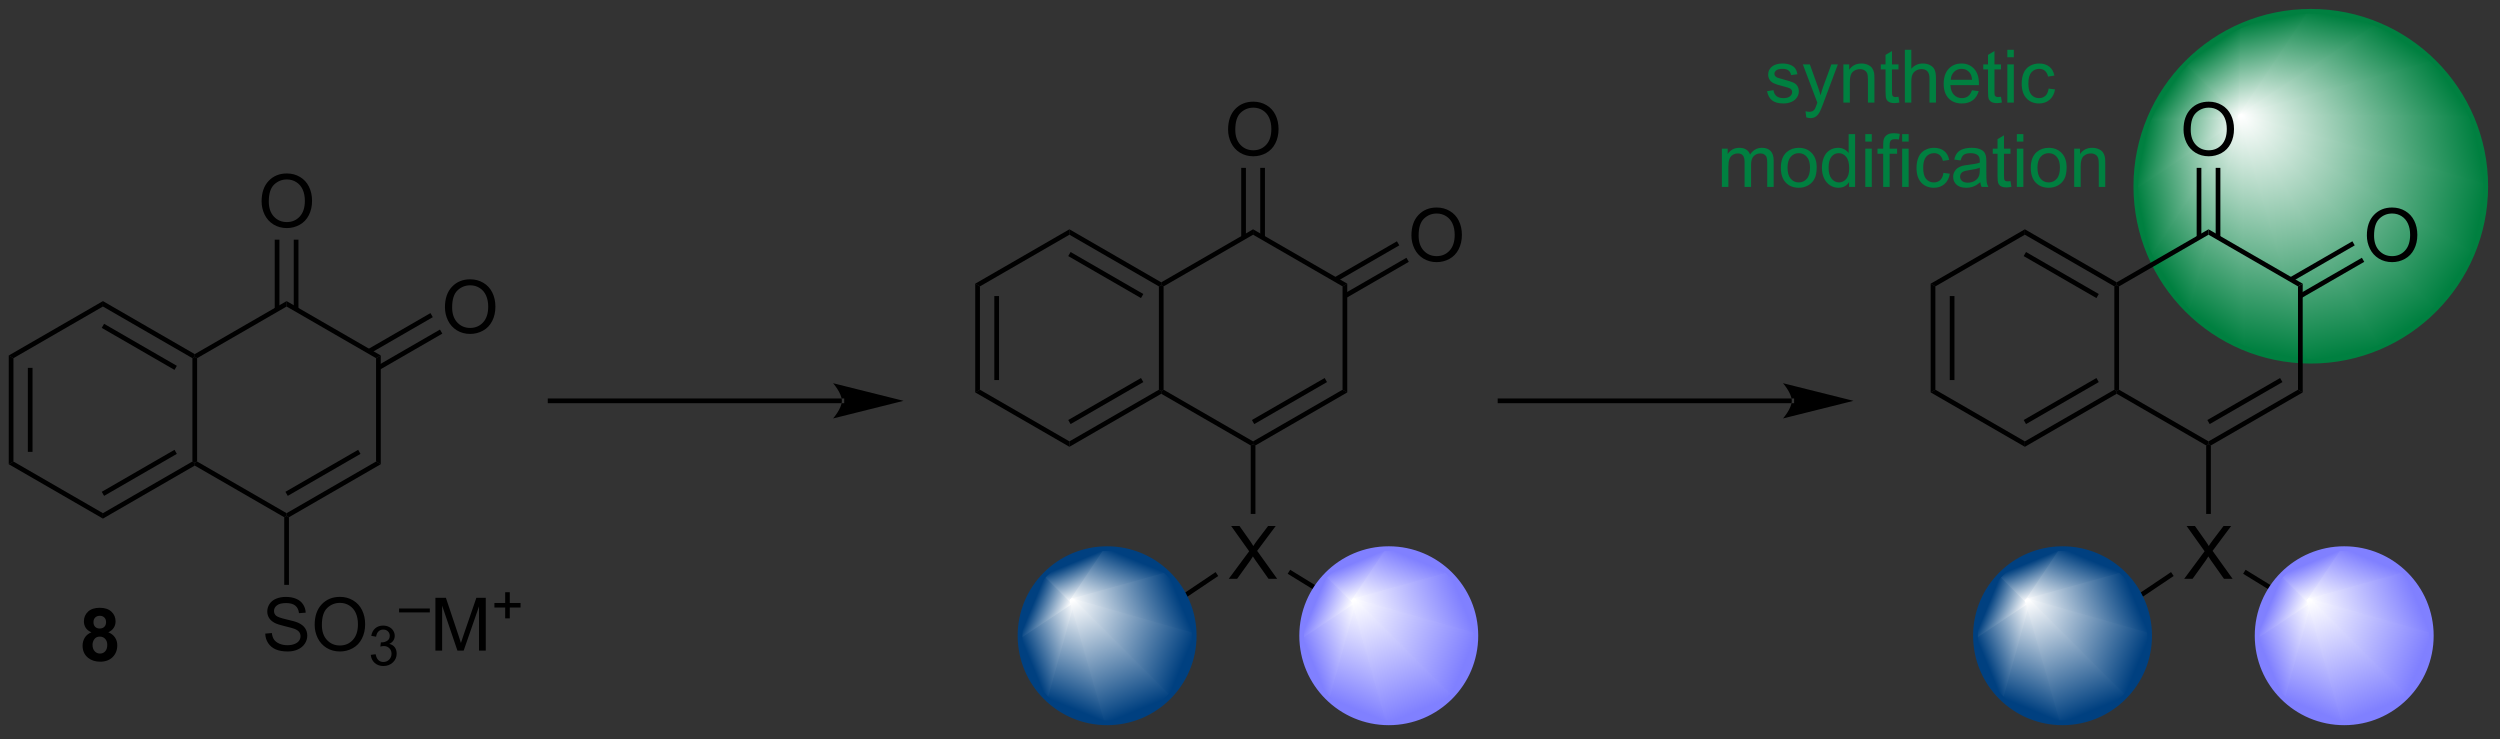 <?xml version="1.0" encoding="UTF-8"?>
<!DOCTYPE svg PUBLIC '-//W3C//DTD SVG 1.0//EN'
          'http://www.w3.org/TR/2001/REC-SVG-20010904/DTD/svg10.dtd'>
<svg stroke-dasharray="none" shape-rendering="auto" xmlns="http://www.w3.org/2000/svg" font-family="'Dialog'" text-rendering="auto" width="372" fill-opacity="1" color-interpolation="auto" color-rendering="auto" preserveAspectRatio="xMidYMid meet" font-size="12px" viewBox="0 0 372 110" fill="black" xmlns:xlink="http://www.w3.org/1999/xlink" stroke="black" image-rendering="auto" stroke-miterlimit="10" stroke-linecap="square" stroke-linejoin="miter" font-style="normal" stroke-width="1" height="110" stroke-dashoffset="0" font-weight="normal" stroke-opacity="1"
><rect x="0" y="0" width="372" height="110" fill="#333333" stroke="none"/><!--Generated by the Batik Graphics2D SVG Generator--><defs id="genericDefs"
  /><g
  ><defs id="defs1"
    ><linearGradient x1="311.192" x2="306.332" gradientUnits="userSpaceOnUse" y1="20.142" y2="44.212" id="gradient1" color-interpolation="sRGB" spreadMethod="pad"
      ><stop stop-color="white" offset="0%"
        /><stop stop-color="rgb(0,128,64)" offset="100%"
      /></linearGradient
      ><linearGradient x1="311.192" x2="306.332" gradientUnits="userSpaceOnUse" y1="20.142" y2="44.212" id="gradient2" color-interpolation="sRGB" spreadMethod="pad"
      ><stop stop-color="white" offset="0%"
        /><stop stop-color="rgb(0,128,64)" offset="100%"
      /></linearGradient
      ><linearGradient x1="311.192" x2="299.625" gradientUnits="userSpaceOnUse" y1="20.142" y2="37.298" id="gradient3" color-interpolation="sRGB" spreadMethod="pad"
      ><stop stop-color="white" offset="0%"
        /><stop stop-color="rgb(0,128,64)" offset="100%"
      /></linearGradient
      ><linearGradient x1="311.192" x2="299.625" gradientUnits="userSpaceOnUse" y1="20.142" y2="37.298" id="gradient4" color-interpolation="sRGB" spreadMethod="pad"
      ><stop stop-color="white" offset="0%"
        /><stop stop-color="rgb(0,128,64)" offset="100%"
      /></linearGradient
      ><linearGradient x1="311.192" x2="297.438" gradientUnits="userSpaceOnUse" y1="20.142" y2="29.415" id="gradient5" color-interpolation="sRGB" spreadMethod="pad"
      ><stop stop-color="white" offset="0%"
        /><stop stop-color="rgb(0,128,64)" offset="100%"
      /></linearGradient
      ><linearGradient x1="311.192" x2="297.438" gradientUnits="userSpaceOnUse" y1="20.142" y2="29.415" id="gradient6" color-interpolation="sRGB" spreadMethod="pad"
      ><stop stop-color="white" offset="0%"
        /><stop stop-color="rgb(0,128,64)" offset="100%"
      /></linearGradient
      ><linearGradient x1="311.192" x2="298.771" gradientUnits="userSpaceOnUse" y1="20.142" y2="22.65" id="gradient7" color-interpolation="sRGB" spreadMethod="pad"
      ><stop stop-color="white" offset="0%"
        /><stop stop-color="rgb(0,128,64)" offset="100%"
      /></linearGradient
      ><linearGradient x1="311.192" x2="298.771" gradientUnits="userSpaceOnUse" y1="20.142" y2="22.65" id="gradient8" color-interpolation="sRGB" spreadMethod="pad"
      ><stop stop-color="white" offset="0%"
        /><stop stop-color="rgb(0,128,64)" offset="100%"
      /></linearGradient
      ><linearGradient x1="311.192" x2="301.718" gradientUnits="userSpaceOnUse" y1="20.142" y2="18.229" id="gradient9" color-interpolation="sRGB" spreadMethod="pad"
      ><stop stop-color="white" offset="0%"
        /><stop stop-color="rgb(0,128,64)" offset="100%"
      /></linearGradient
      ><linearGradient x1="311.192" x2="301.718" gradientUnits="userSpaceOnUse" y1="20.142" y2="18.229" id="gradient10" color-interpolation="sRGB" spreadMethod="pad"
      ><stop stop-color="white" offset="0%"
        /><stop stop-color="rgb(0,128,64)" offset="100%"
      /></linearGradient
      ><linearGradient x1="311.192" x2="304.479" gradientUnits="userSpaceOnUse" y1="20.142" y2="15.616" id="gradient11" color-interpolation="sRGB" spreadMethod="pad"
      ><stop stop-color="white" offset="0%"
        /><stop stop-color="rgb(0,128,64)" offset="100%"
      /></linearGradient
      ><linearGradient x1="311.192" x2="304.479" gradientUnits="userSpaceOnUse" y1="20.142" y2="15.616" id="gradient12" color-interpolation="sRGB" spreadMethod="pad"
      ><stop stop-color="white" offset="0%"
        /><stop stop-color="rgb(0,128,64)" offset="100%"
      /></linearGradient
      ><linearGradient x1="311.192" x2="306.666" gradientUnits="userSpaceOnUse" y1="20.142" y2="13.43" id="gradient13" color-interpolation="sRGB" spreadMethod="pad"
      ><stop stop-color="white" offset="0%"
        /><stop stop-color="rgb(0,128,64)" offset="100%"
      /></linearGradient
      ><linearGradient x1="311.192" x2="306.666" gradientUnits="userSpaceOnUse" y1="20.142" y2="13.43" id="gradient14" color-interpolation="sRGB" spreadMethod="pad"
      ><stop stop-color="white" offset="0%"
        /><stop stop-color="rgb(0,128,64)" offset="100%"
      /></linearGradient
      ><linearGradient x1="311.192" x2="309.279" gradientUnits="userSpaceOnUse" y1="20.142" y2="10.668" id="gradient15" color-interpolation="sRGB" spreadMethod="pad"
      ><stop stop-color="white" offset="0%"
        /><stop stop-color="rgb(0,128,64)" offset="100%"
      /></linearGradient
      ><linearGradient x1="311.192" x2="309.279" gradientUnits="userSpaceOnUse" y1="20.142" y2="10.668" id="gradient16" color-interpolation="sRGB" spreadMethod="pad"
      ><stop stop-color="white" offset="0%"
        /><stop stop-color="rgb(0,128,64)" offset="100%"
      /></linearGradient
      ><linearGradient x1="311.192" x2="313.699" gradientUnits="userSpaceOnUse" y1="20.142" y2="7.721" id="gradient17" color-interpolation="sRGB" spreadMethod="pad"
      ><stop stop-color="white" offset="0%"
        /><stop stop-color="rgb(0,128,64)" offset="100%"
      /></linearGradient
      ><linearGradient x1="311.192" x2="313.699" gradientUnits="userSpaceOnUse" y1="20.142" y2="7.721" id="gradient18" color-interpolation="sRGB" spreadMethod="pad"
      ><stop stop-color="white" offset="0%"
        /><stop stop-color="rgb(0,128,64)" offset="100%"
      /></linearGradient
      ><linearGradient x1="311.192" x2="320.465" gradientUnits="userSpaceOnUse" y1="20.142" y2="6.388" id="gradient19" color-interpolation="sRGB" spreadMethod="pad"
      ><stop stop-color="white" offset="0%"
        /><stop stop-color="rgb(0,128,64)" offset="100%"
      /></linearGradient
      ><linearGradient x1="311.192" x2="320.465" gradientUnits="userSpaceOnUse" y1="20.142" y2="6.388" id="gradient20" color-interpolation="sRGB" spreadMethod="pad"
      ><stop stop-color="white" offset="0%"
        /><stop stop-color="rgb(0,128,64)" offset="100%"
      /></linearGradient
      ><linearGradient x1="311.192" x2="328.348" gradientUnits="userSpaceOnUse" y1="20.142" y2="8.575" id="gradient21" color-interpolation="sRGB" spreadMethod="pad"
      ><stop stop-color="white" offset="0%"
        /><stop stop-color="rgb(0,128,64)" offset="100%"
      /></linearGradient
      ><linearGradient x1="311.192" x2="328.348" gradientUnits="userSpaceOnUse" y1="20.142" y2="8.575" id="gradient22" color-interpolation="sRGB" spreadMethod="pad"
      ><stop stop-color="white" offset="0%"
        /><stop stop-color="rgb(0,128,64)" offset="100%"
      /></linearGradient
      ><linearGradient x1="311.192" x2="335.262" gradientUnits="userSpaceOnUse" y1="20.142" y2="15.282" id="gradient23" color-interpolation="sRGB" spreadMethod="pad"
      ><stop stop-color="white" offset="0%"
        /><stop stop-color="rgb(0,128,64)" offset="100%"
      /></linearGradient
      ><linearGradient x1="311.192" x2="335.262" gradientUnits="userSpaceOnUse" y1="20.142" y2="15.282" id="gradient24" color-interpolation="sRGB" spreadMethod="pad"
      ><stop stop-color="white" offset="0%"
        /><stop stop-color="rgb(0,128,64)" offset="100%"
      /></linearGradient
      ><linearGradient x1="311.192" x2="338.209" gradientUnits="userSpaceOnUse" y1="20.142" y2="25.597" id="gradient25" color-interpolation="sRGB" spreadMethod="pad"
      ><stop stop-color="white" offset="0%"
        /><stop stop-color="rgb(0,128,64)" offset="100%"
      /></linearGradient
      ><linearGradient x1="311.192" x2="338.209" gradientUnits="userSpaceOnUse" y1="20.142" y2="25.597" id="gradient26" color-interpolation="sRGB" spreadMethod="pad"
      ><stop stop-color="white" offset="0%"
        /><stop stop-color="rgb(0,128,64)" offset="100%"
      /></linearGradient
      ><linearGradient x1="311.192" x2="335.389" gradientUnits="userSpaceOnUse" y1="20.142" y2="36.457" id="gradient27" color-interpolation="sRGB" spreadMethod="pad"
      ><stop stop-color="white" offset="0%"
        /><stop stop-color="rgb(0,128,64)" offset="100%"
      /></linearGradient
      ><linearGradient x1="311.192" x2="335.389" gradientUnits="userSpaceOnUse" y1="20.142" y2="36.457" id="gradient28" color-interpolation="sRGB" spreadMethod="pad"
      ><stop stop-color="white" offset="0%"
        /><stop stop-color="rgb(0,128,64)" offset="100%"
      /></linearGradient
      ><linearGradient x1="311.192" x2="327.506" gradientUnits="userSpaceOnUse" y1="20.142" y2="44.34" id="gradient29" color-interpolation="sRGB" spreadMethod="pad"
      ><stop stop-color="white" offset="0%"
        /><stop stop-color="rgb(0,128,64)" offset="100%"
      /></linearGradient
      ><linearGradient x1="311.192" x2="327.506" gradientUnits="userSpaceOnUse" y1="20.142" y2="44.34" id="gradient30" color-interpolation="sRGB" spreadMethod="pad"
      ><stop stop-color="white" offset="0%"
        /><stop stop-color="rgb(0,128,64)" offset="100%"
      /></linearGradient
      ><linearGradient x1="311.192" x2="316.646" gradientUnits="userSpaceOnUse" y1="20.142" y2="47.159" id="gradient31" color-interpolation="sRGB" spreadMethod="pad"
      ><stop stop-color="white" offset="0%"
        /><stop stop-color="rgb(0,128,64)" offset="100%"
      /></linearGradient
      ><linearGradient x1="311.192" x2="316.646" gradientUnits="userSpaceOnUse" y1="20.142" y2="47.159" id="gradient32" color-interpolation="sRGB" spreadMethod="pad"
      ><stop stop-color="white" offset="0%"
        /><stop stop-color="rgb(0,128,64)" offset="100%"
      /></linearGradient
      ><linearGradient x1="214.936" x2="210.811" gradientUnits="userSpaceOnUse" y1="72.74" y2="82.7" id="gradient33" color-interpolation="sRGB" spreadMethod="pad"
      ><stop stop-color="white" offset="0%"
        /><stop stop-color="rgb(128,128,255)" offset="100%"
      /></linearGradient
      ><linearGradient x1="214.936" x2="210.811" gradientUnits="userSpaceOnUse" y1="72.74" y2="82.7" id="gradient34" color-interpolation="sRGB" spreadMethod="pad"
      ><stop stop-color="white" offset="0%"
        /><stop stop-color="rgb(128,128,255)" offset="100%"
      /></linearGradient
      ><linearGradient x1="214.936" x2="208.758" gradientUnits="userSpaceOnUse" y1="72.74" y2="75.299" id="gradient35" color-interpolation="sRGB" spreadMethod="pad"
      ><stop stop-color="white" offset="0%"
        /><stop stop-color="rgb(128,128,255)" offset="100%"
      /></linearGradient
      ><linearGradient x1="214.936" x2="208.758" gradientUnits="userSpaceOnUse" y1="72.74" y2="75.299" id="gradient36" color-interpolation="sRGB" spreadMethod="pad"
      ><stop stop-color="white" offset="0%"
        /><stop stop-color="rgb(128,128,255)" offset="100%"
      /></linearGradient
      ><linearGradient x1="214.936" x2="211.432" gradientUnits="userSpaceOnUse" y1="72.74" y2="71.289" id="gradient37" color-interpolation="sRGB" spreadMethod="pad"
      ><stop stop-color="white" offset="0%"
        /><stop stop-color="rgb(128,128,255)" offset="100%"
      /></linearGradient
      ><linearGradient x1="214.936" x2="211.432" gradientUnits="userSpaceOnUse" y1="72.74" y2="71.289" id="gradient38" color-interpolation="sRGB" spreadMethod="pad"
      ><stop stop-color="white" offset="0%"
        /><stop stop-color="rgb(128,128,255)" offset="100%"
      /></linearGradient
      ><linearGradient x1="214.936" x2="213.485" gradientUnits="userSpaceOnUse" y1="72.74" y2="69.236" id="gradient39" color-interpolation="sRGB" spreadMethod="pad"
      ><stop stop-color="white" offset="0%"
        /><stop stop-color="rgb(128,128,255)" offset="100%"
      /></linearGradient
      ><linearGradient x1="214.936" x2="213.485" gradientUnits="userSpaceOnUse" y1="72.74" y2="69.236" id="gradient40" color-interpolation="sRGB" spreadMethod="pad"
      ><stop stop-color="white" offset="0%"
        /><stop stop-color="rgb(128,128,255)" offset="100%"
      /></linearGradient
      ><linearGradient x1="214.936" x2="217.495" gradientUnits="userSpaceOnUse" y1="72.74" y2="66.562" id="gradient41" color-interpolation="sRGB" spreadMethod="pad"
      ><stop stop-color="white" offset="0%"
        /><stop stop-color="rgb(128,128,255)" offset="100%"
      /></linearGradient
      ><linearGradient x1="214.936" x2="217.495" gradientUnits="userSpaceOnUse" y1="72.74" y2="66.562" id="gradient42" color-interpolation="sRGB" spreadMethod="pad"
      ><stop stop-color="white" offset="0%"
        /><stop stop-color="rgb(128,128,255)" offset="100%"
      /></linearGradient
      ><linearGradient x1="214.936" x2="224.896" gradientUnits="userSpaceOnUse" y1="72.74" y2="68.615" id="gradient43" color-interpolation="sRGB" spreadMethod="pad"
      ><stop stop-color="white" offset="0%"
        /><stop stop-color="rgb(128,128,255)" offset="100%"
      /></linearGradient
      ><linearGradient x1="214.936" x2="224.896" gradientUnits="userSpaceOnUse" y1="72.74" y2="68.615" id="gradient44" color-interpolation="sRGB" spreadMethod="pad"
      ><stop stop-color="white" offset="0%"
        /><stop stop-color="rgb(128,128,255)" offset="100%"
      /></linearGradient
      ><linearGradient x1="214.936" x2="227.57" gradientUnits="userSpaceOnUse" y1="72.74" y2="77.973" id="gradient45" color-interpolation="sRGB" spreadMethod="pad"
      ><stop stop-color="white" offset="0%"
        /><stop stop-color="rgb(128,128,255)" offset="100%"
      /></linearGradient
      ><linearGradient x1="214.936" x2="227.57" gradientUnits="userSpaceOnUse" y1="72.74" y2="77.973" id="gradient46" color-interpolation="sRGB" spreadMethod="pad"
      ><stop stop-color="white" offset="0%"
        /><stop stop-color="rgb(128,128,255)" offset="100%"
      /></linearGradient
      ><linearGradient x1="214.936" x2="220.169" gradientUnits="userSpaceOnUse" y1="72.74" y2="85.374" id="gradient47" color-interpolation="sRGB" spreadMethod="pad"
      ><stop stop-color="white" offset="0%"
        /><stop stop-color="rgb(128,128,255)" offset="100%"
      /></linearGradient
      ><linearGradient x1="214.936" x2="220.169" gradientUnits="userSpaceOnUse" y1="72.74" y2="85.374" id="gradient48" color-interpolation="sRGB" spreadMethod="pad"
      ><stop stop-color="white" offset="0%"
        /><stop stop-color="rgb(128,128,255)" offset="100%"
      /></linearGradient
      ><linearGradient x1="184.367" x2="180.241" gradientUnits="userSpaceOnUse" y1="72.74" y2="82.7" id="gradient49" color-interpolation="sRGB" spreadMethod="pad"
      ><stop stop-color="white" offset="0%"
        /><stop stop-color="rgb(0,64,128)" offset="100%"
      /></linearGradient
      ><linearGradient x1="184.367" x2="180.241" gradientUnits="userSpaceOnUse" y1="72.74" y2="82.7" id="gradient50" color-interpolation="sRGB" spreadMethod="pad"
      ><stop stop-color="white" offset="0%"
        /><stop stop-color="rgb(0,64,128)" offset="100%"
      /></linearGradient
      ><linearGradient x1="184.367" x2="178.188" gradientUnits="userSpaceOnUse" y1="72.74" y2="75.299" id="gradient51" color-interpolation="sRGB" spreadMethod="pad"
      ><stop stop-color="white" offset="0%"
        /><stop stop-color="rgb(0,64,128)" offset="100%"
      /></linearGradient
      ><linearGradient x1="184.367" x2="178.188" gradientUnits="userSpaceOnUse" y1="72.74" y2="75.299" id="gradient52" color-interpolation="sRGB" spreadMethod="pad"
      ><stop stop-color="white" offset="0%"
        /><stop stop-color="rgb(0,64,128)" offset="100%"
      /></linearGradient
      ><linearGradient x1="184.367" x2="180.862" gradientUnits="userSpaceOnUse" y1="72.74" y2="71.289" id="gradient53" color-interpolation="sRGB" spreadMethod="pad"
      ><stop stop-color="white" offset="0%"
        /><stop stop-color="rgb(0,64,128)" offset="100%"
      /></linearGradient
      ><linearGradient x1="184.367" x2="180.862" gradientUnits="userSpaceOnUse" y1="72.74" y2="71.289" id="gradient54" color-interpolation="sRGB" spreadMethod="pad"
      ><stop stop-color="white" offset="0%"
        /><stop stop-color="rgb(0,64,128)" offset="100%"
      /></linearGradient
      ><linearGradient x1="184.367" x2="182.915" gradientUnits="userSpaceOnUse" y1="72.74" y2="69.236" id="gradient55" color-interpolation="sRGB" spreadMethod="pad"
      ><stop stop-color="white" offset="0%"
        /><stop stop-color="rgb(0,64,128)" offset="100%"
      /></linearGradient
      ><linearGradient x1="184.367" x2="182.915" gradientUnits="userSpaceOnUse" y1="72.74" y2="69.236" id="gradient56" color-interpolation="sRGB" spreadMethod="pad"
      ><stop stop-color="white" offset="0%"
        /><stop stop-color="rgb(0,64,128)" offset="100%"
      /></linearGradient
      ><linearGradient x1="184.367" x2="186.926" gradientUnits="userSpaceOnUse" y1="72.74" y2="66.562" id="gradient57" color-interpolation="sRGB" spreadMethod="pad"
      ><stop stop-color="white" offset="0%"
        /><stop stop-color="rgb(0,64,128)" offset="100%"
      /></linearGradient
      ><linearGradient x1="184.367" x2="186.926" gradientUnits="userSpaceOnUse" y1="72.74" y2="66.562" id="gradient58" color-interpolation="sRGB" spreadMethod="pad"
      ><stop stop-color="white" offset="0%"
        /><stop stop-color="rgb(0,64,128)" offset="100%"
      /></linearGradient
      ><linearGradient x1="184.367" x2="194.326" gradientUnits="userSpaceOnUse" y1="72.74" y2="68.615" id="gradient59" color-interpolation="sRGB" spreadMethod="pad"
      ><stop stop-color="white" offset="0%"
        /><stop stop-color="rgb(0,64,128)" offset="100%"
      /></linearGradient
      ><linearGradient x1="184.367" x2="194.326" gradientUnits="userSpaceOnUse" y1="72.74" y2="68.615" id="gradient60" color-interpolation="sRGB" spreadMethod="pad"
      ><stop stop-color="white" offset="0%"
        /><stop stop-color="rgb(0,64,128)" offset="100%"
      /></linearGradient
      ><linearGradient x1="184.367" x2="197" gradientUnits="userSpaceOnUse" y1="72.74" y2="77.973" id="gradient61" color-interpolation="sRGB" spreadMethod="pad"
      ><stop stop-color="white" offset="0%"
        /><stop stop-color="rgb(0,64,128)" offset="100%"
      /></linearGradient
      ><linearGradient x1="184.367" x2="197" gradientUnits="userSpaceOnUse" y1="72.74" y2="77.973" id="gradient62" color-interpolation="sRGB" spreadMethod="pad"
      ><stop stop-color="white" offset="0%"
        /><stop stop-color="rgb(0,64,128)" offset="100%"
      /></linearGradient
      ><linearGradient x1="184.367" x2="189.599" gradientUnits="userSpaceOnUse" y1="72.74" y2="85.374" id="gradient63" color-interpolation="sRGB" spreadMethod="pad"
      ><stop stop-color="white" offset="0%"
        /><stop stop-color="rgb(0,64,128)" offset="100%"
      /></linearGradient
      ><linearGradient x1="184.367" x2="189.599" gradientUnits="userSpaceOnUse" y1="72.74" y2="85.374" id="gradient64" color-interpolation="sRGB" spreadMethod="pad"
      ><stop stop-color="white" offset="0%"
        /><stop stop-color="rgb(0,64,128)" offset="100%"
      /></linearGradient
      ><linearGradient x1="318.634" x2="314.509" gradientUnits="userSpaceOnUse" y1="72.74" y2="82.7" id="gradient65" color-interpolation="sRGB" spreadMethod="pad"
      ><stop stop-color="white" offset="0%"
        /><stop stop-color="rgb(128,128,255)" offset="100%"
      /></linearGradient
      ><linearGradient x1="318.634" x2="314.509" gradientUnits="userSpaceOnUse" y1="72.74" y2="82.7" id="gradient66" color-interpolation="sRGB" spreadMethod="pad"
      ><stop stop-color="white" offset="0%"
        /><stop stop-color="rgb(128,128,255)" offset="100%"
      /></linearGradient
      ><linearGradient x1="318.634" x2="312.456" gradientUnits="userSpaceOnUse" y1="72.74" y2="75.299" id="gradient67" color-interpolation="sRGB" spreadMethod="pad"
      ><stop stop-color="white" offset="0%"
        /><stop stop-color="rgb(128,128,255)" offset="100%"
      /></linearGradient
      ><linearGradient x1="318.634" x2="312.456" gradientUnits="userSpaceOnUse" y1="72.74" y2="75.299" id="gradient68" color-interpolation="sRGB" spreadMethod="pad"
      ><stop stop-color="white" offset="0%"
        /><stop stop-color="rgb(128,128,255)" offset="100%"
      /></linearGradient
      ><linearGradient x1="318.634" x2="315.13" gradientUnits="userSpaceOnUse" y1="72.74" y2="71.289" id="gradient69" color-interpolation="sRGB" spreadMethod="pad"
      ><stop stop-color="white" offset="0%"
        /><stop stop-color="rgb(128,128,255)" offset="100%"
      /></linearGradient
      ><linearGradient x1="318.634" x2="315.13" gradientUnits="userSpaceOnUse" y1="72.74" y2="71.289" id="gradient70" color-interpolation="sRGB" spreadMethod="pad"
      ><stop stop-color="white" offset="0%"
        /><stop stop-color="rgb(128,128,255)" offset="100%"
      /></linearGradient
      ><linearGradient x1="318.634" x2="317.183" gradientUnits="userSpaceOnUse" y1="72.74" y2="69.236" id="gradient71" color-interpolation="sRGB" spreadMethod="pad"
      ><stop stop-color="white" offset="0%"
        /><stop stop-color="rgb(128,128,255)" offset="100%"
      /></linearGradient
      ><linearGradient x1="318.634" x2="317.183" gradientUnits="userSpaceOnUse" y1="72.74" y2="69.236" id="gradient72" color-interpolation="sRGB" spreadMethod="pad"
      ><stop stop-color="white" offset="0%"
        /><stop stop-color="rgb(128,128,255)" offset="100%"
      /></linearGradient
      ><linearGradient x1="318.634" x2="321.193" gradientUnits="userSpaceOnUse" y1="72.74" y2="66.562" id="gradient73" color-interpolation="sRGB" spreadMethod="pad"
      ><stop stop-color="white" offset="0%"
        /><stop stop-color="rgb(128,128,255)" offset="100%"
      /></linearGradient
      ><linearGradient x1="318.634" x2="321.193" gradientUnits="userSpaceOnUse" y1="72.74" y2="66.562" id="gradient74" color-interpolation="sRGB" spreadMethod="pad"
      ><stop stop-color="white" offset="0%"
        /><stop stop-color="rgb(128,128,255)" offset="100%"
      /></linearGradient
      ><linearGradient x1="318.634" x2="328.594" gradientUnits="userSpaceOnUse" y1="72.74" y2="68.615" id="gradient75" color-interpolation="sRGB" spreadMethod="pad"
      ><stop stop-color="white" offset="0%"
        /><stop stop-color="rgb(128,128,255)" offset="100%"
      /></linearGradient
      ><linearGradient x1="318.634" x2="328.594" gradientUnits="userSpaceOnUse" y1="72.74" y2="68.615" id="gradient76" color-interpolation="sRGB" spreadMethod="pad"
      ><stop stop-color="white" offset="0%"
        /><stop stop-color="rgb(128,128,255)" offset="100%"
      /></linearGradient
      ><linearGradient x1="318.634" x2="331.267" gradientUnits="userSpaceOnUse" y1="72.74" y2="77.973" id="gradient77" color-interpolation="sRGB" spreadMethod="pad"
      ><stop stop-color="white" offset="0%"
        /><stop stop-color="rgb(128,128,255)" offset="100%"
      /></linearGradient
      ><linearGradient x1="318.634" x2="331.267" gradientUnits="userSpaceOnUse" y1="72.74" y2="77.973" id="gradient78" color-interpolation="sRGB" spreadMethod="pad"
      ><stop stop-color="white" offset="0%"
        /><stop stop-color="rgb(128,128,255)" offset="100%"
      /></linearGradient
      ><linearGradient x1="318.634" x2="323.867" gradientUnits="userSpaceOnUse" y1="72.74" y2="85.374" id="gradient79" color-interpolation="sRGB" spreadMethod="pad"
      ><stop stop-color="white" offset="0%"
        /><stop stop-color="rgb(128,128,255)" offset="100%"
      /></linearGradient
      ><linearGradient x1="318.634" x2="323.867" gradientUnits="userSpaceOnUse" y1="72.74" y2="85.374" id="gradient80" color-interpolation="sRGB" spreadMethod="pad"
      ><stop stop-color="white" offset="0%"
        /><stop stop-color="rgb(128,128,255)" offset="100%"
      /></linearGradient
      ><linearGradient x1="288.064" x2="283.939" gradientUnits="userSpaceOnUse" y1="72.74" y2="82.7" id="gradient81" color-interpolation="sRGB" spreadMethod="pad"
      ><stop stop-color="white" offset="0%"
        /><stop stop-color="rgb(0,64,128)" offset="100%"
      /></linearGradient
      ><linearGradient x1="288.064" x2="283.939" gradientUnits="userSpaceOnUse" y1="72.74" y2="82.7" id="gradient82" color-interpolation="sRGB" spreadMethod="pad"
      ><stop stop-color="white" offset="0%"
        /><stop stop-color="rgb(0,64,128)" offset="100%"
      /></linearGradient
      ><linearGradient x1="288.064" x2="281.886" gradientUnits="userSpaceOnUse" y1="72.74" y2="75.299" id="gradient83" color-interpolation="sRGB" spreadMethod="pad"
      ><stop stop-color="white" offset="0%"
        /><stop stop-color="rgb(0,64,128)" offset="100%"
      /></linearGradient
      ><linearGradient x1="288.064" x2="281.886" gradientUnits="userSpaceOnUse" y1="72.74" y2="75.299" id="gradient84" color-interpolation="sRGB" spreadMethod="pad"
      ><stop stop-color="white" offset="0%"
        /><stop stop-color="rgb(0,64,128)" offset="100%"
      /></linearGradient
      ><linearGradient x1="288.064" x2="284.56" gradientUnits="userSpaceOnUse" y1="72.74" y2="71.289" id="gradient85" color-interpolation="sRGB" spreadMethod="pad"
      ><stop stop-color="white" offset="0%"
        /><stop stop-color="rgb(0,64,128)" offset="100%"
      /></linearGradient
      ><linearGradient x1="288.064" x2="284.56" gradientUnits="userSpaceOnUse" y1="72.74" y2="71.289" id="gradient86" color-interpolation="sRGB" spreadMethod="pad"
      ><stop stop-color="white" offset="0%"
        /><stop stop-color="rgb(0,64,128)" offset="100%"
      /></linearGradient
      ><linearGradient x1="288.064" x2="286.613" gradientUnits="userSpaceOnUse" y1="72.74" y2="69.236" id="gradient87" color-interpolation="sRGB" spreadMethod="pad"
      ><stop stop-color="white" offset="0%"
        /><stop stop-color="rgb(0,64,128)" offset="100%"
      /></linearGradient
      ><linearGradient x1="288.064" x2="286.613" gradientUnits="userSpaceOnUse" y1="72.74" y2="69.236" id="gradient88" color-interpolation="sRGB" spreadMethod="pad"
      ><stop stop-color="white" offset="0%"
        /><stop stop-color="rgb(0,64,128)" offset="100%"
      /></linearGradient
      ><linearGradient x1="288.064" x2="290.624" gradientUnits="userSpaceOnUse" y1="72.74" y2="66.562" id="gradient89" color-interpolation="sRGB" spreadMethod="pad"
      ><stop stop-color="white" offset="0%"
        /><stop stop-color="rgb(0,64,128)" offset="100%"
      /></linearGradient
      ><linearGradient x1="288.064" x2="290.624" gradientUnits="userSpaceOnUse" y1="72.74" y2="66.562" id="gradient90" color-interpolation="sRGB" spreadMethod="pad"
      ><stop stop-color="white" offset="0%"
        /><stop stop-color="rgb(0,64,128)" offset="100%"
      /></linearGradient
      ><linearGradient x1="288.064" x2="298.024" gradientUnits="userSpaceOnUse" y1="72.74" y2="68.615" id="gradient91" color-interpolation="sRGB" spreadMethod="pad"
      ><stop stop-color="white" offset="0%"
        /><stop stop-color="rgb(0,64,128)" offset="100%"
      /></linearGradient
      ><linearGradient x1="288.064" x2="298.024" gradientUnits="userSpaceOnUse" y1="72.74" y2="68.615" id="gradient92" color-interpolation="sRGB" spreadMethod="pad"
      ><stop stop-color="white" offset="0%"
        /><stop stop-color="rgb(0,64,128)" offset="100%"
      /></linearGradient
      ><linearGradient x1="288.064" x2="300.698" gradientUnits="userSpaceOnUse" y1="72.74" y2="77.973" id="gradient93" color-interpolation="sRGB" spreadMethod="pad"
      ><stop stop-color="white" offset="0%"
        /><stop stop-color="rgb(0,64,128)" offset="100%"
      /></linearGradient
      ><linearGradient x1="288.064" x2="300.698" gradientUnits="userSpaceOnUse" y1="72.74" y2="77.973" id="gradient94" color-interpolation="sRGB" spreadMethod="pad"
      ><stop stop-color="white" offset="0%"
        /><stop stop-color="rgb(0,64,128)" offset="100%"
      /></linearGradient
      ><linearGradient x1="288.064" x2="293.297" gradientUnits="userSpaceOnUse" y1="72.74" y2="85.374" id="gradient95" color-interpolation="sRGB" spreadMethod="pad"
      ><stop stop-color="white" offset="0%"
        /><stop stop-color="rgb(0,64,128)" offset="100%"
      /></linearGradient
      ><linearGradient x1="288.064" x2="293.297" gradientUnits="userSpaceOnUse" y1="72.74" y2="85.374" id="gradient96" color-interpolation="sRGB" spreadMethod="pad"
      ><stop stop-color="white" offset="0%"
        /><stop stop-color="rgb(0,64,128)" offset="100%"
      /></linearGradient
      ><clipPath clipPathUnits="userSpaceOnUse" id="clipPath1"
      ><path d="M0.633 0.633 L279.423 0.633 L279.423 82.593 L0.633 82.593 L0.633 0.633 Z"
      /></clipPath
      ><clipPath clipPathUnits="userSpaceOnUse" id="clipPath2"
      ><path d="M67.966 7.521 L67.966 87.202 L339.004 87.202 L339.004 7.521 Z"
      /></clipPath
      ><clipPath clipPathUnits="userSpaceOnUse" id="clipPath3"
      ><path d="M318.787 8.748 C308.3 8.748 299.798 17.25 299.798 27.738 C299.798 38.225 308.3 46.727 318.787 46.727 C329.275 46.727 337.777 38.225 337.777 27.738 C337.777 17.25 329.275 8.748 318.787 8.748 Z"
      /></clipPath
      ><clipPath clipPathUnits="userSpaceOnUse" id="clipPath4"
      ><path d="M218.718 67.069 C213.497 67.069 209.264 71.301 209.264 76.522 C209.264 81.743 213.497 85.975 218.718 85.975 C223.939 85.975 228.171 81.743 228.171 76.522 C228.171 71.301 223.939 67.069 218.718 67.069 Z"
      /></clipPath
      ><clipPath clipPathUnits="userSpaceOnUse" id="clipPath5"
      ><path d="M188.148 67.069 C182.927 67.069 178.695 71.301 178.695 76.522 C178.695 81.743 182.927 85.975 188.148 85.975 C193.369 85.975 197.601 81.743 197.601 76.522 C197.601 71.301 193.369 67.069 188.148 67.069 Z"
      /></clipPath
      ><clipPath clipPathUnits="userSpaceOnUse" id="clipPath6"
      ><path d="M322.416 67.069 C317.195 67.069 312.962 71.301 312.962 76.522 C312.962 81.743 317.195 85.975 322.416 85.975 C327.636 85.975 331.869 81.743 331.869 76.522 C331.869 71.301 327.636 67.069 322.416 67.069 Z"
      /></clipPath
      ><clipPath clipPathUnits="userSpaceOnUse" id="clipPath7"
      ><path d="M291.846 67.069 C286.625 67.069 282.392 71.301 282.392 76.522 C282.392 81.743 286.625 85.975 291.846 85.975 C297.067 85.975 301.299 81.743 301.299 76.522 C301.299 71.301 297.067 67.069 291.846 67.069 Z"
      /></clipPath
    ></defs
    ><g fill="rgb(0,128,64)" transform="scale(1.333,1.333) translate(-0.633,-0.633) matrix(1.029,0,0,1.029,-69.277,-7.104)" stroke="rgb(0,128,64)"
    ><path d="M318.787 46.727 C308.3 46.727 299.798 38.225 299.798 27.738 C299.798 17.25 308.3 8.748 318.787 8.748 C329.275 8.748 337.777 17.25 337.777 27.738 C337.777 38.225 329.275 46.727 318.787 46.727" stroke="none" clip-path="url(#clipPath3)"
    /></g
    ><g fill="url(#gradient1)" transform="matrix(1.371,0,0,1.371,-93.213,-10.315)" stroke="url(#gradient1)"
    ><path d="M311.192 20.142 L318.787 46.727 L311.396 45.235 Z" stroke="none" clip-path="url(#clipPath3)"
    /></g
    ><g fill="url(#gradient2)" stroke-width="0.51" transform="matrix(1.371,0,0,1.371,-93.213,-10.315)" stroke-linecap="round" stroke="url(#gradient2)" stroke-linejoin="round"
    ><path fill="none" d="M311.192 20.142 L318.787 46.727 L311.396 45.235 Z" clip-path="url(#clipPath3)"
    /></g
    ><g fill="url(#gradient3)" transform="matrix(1.371,0,0,1.371,-93.213,-10.315)" stroke="url(#gradient3)"
    ><path d="M311.192 20.142 L311.396 45.235 L305.36 41.165 Z" stroke="none" clip-path="url(#clipPath3)"
    /></g
    ><g fill="url(#gradient4)" stroke-width="0.51" transform="matrix(1.371,0,0,1.371,-93.213,-10.315)" stroke-linecap="round" stroke="url(#gradient4)" stroke-linejoin="round"
    ><path fill="none" d="M311.192 20.142 L311.396 45.235 L305.36 41.165 Z" clip-path="url(#clipPath3)"
    /></g
    ><g fill="url(#gradient5)" transform="matrix(1.371,0,0,1.371,-93.213,-10.315)" stroke="url(#gradient5)"
    ><path d="M311.192 20.142 L305.36 41.165 L301.29 35.129 Z" stroke="none" clip-path="url(#clipPath3)"
    /></g
    ><g fill="url(#gradient6)" stroke-width="0.51" transform="matrix(1.371,0,0,1.371,-93.213,-10.315)" stroke-linecap="round" stroke="url(#gradient6)" stroke-linejoin="round"
    ><path fill="none" d="M311.192 20.142 L305.36 41.165 L301.29 35.129 Z" clip-path="url(#clipPath3)"
    /></g
    ><g fill="url(#gradient7)" transform="matrix(1.371,0,0,1.371,-93.213,-10.315)" stroke="url(#gradient7)"
    ><path d="M311.192 20.142 L301.29 35.129 L299.798 27.738 Z" stroke="none" clip-path="url(#clipPath3)"
    /></g
    ><g fill="url(#gradient8)" stroke-width="0.51" transform="matrix(1.371,0,0,1.371,-93.213,-10.315)" stroke-linecap="round" stroke="url(#gradient8)" stroke-linejoin="round"
    ><path fill="none" d="M311.192 20.142 L301.29 35.129 L299.798 27.738 Z" clip-path="url(#clipPath3)"
    /></g
    ><g fill="url(#gradient9)" transform="matrix(1.371,0,0,1.371,-93.213,-10.315)" stroke="url(#gradient9)"
    ><path d="M311.192 20.142 L299.798 27.738 L301.29 20.346 Z" stroke="none" clip-path="url(#clipPath3)"
    /></g
    ><g fill="url(#gradient10)" stroke-width="0.51" transform="matrix(1.371,0,0,1.371,-93.213,-10.315)" stroke-linecap="round" stroke="url(#gradient10)" stroke-linejoin="round"
    ><path fill="none" d="M311.192 20.142 L299.798 27.738 L301.29 20.346 Z" clip-path="url(#clipPath3)"
    /></g
    ><g fill="url(#gradient11)" transform="matrix(1.371,0,0,1.371,-93.213,-10.315)" stroke="url(#gradient11)"
    ><path d="M311.192 20.142 L301.29 20.346 L305.36 14.31 Z" stroke="none" clip-path="url(#clipPath3)"
    /></g
    ><g fill="url(#gradient12)" stroke-width="0.51" transform="matrix(1.371,0,0,1.371,-93.213,-10.315)" stroke-linecap="round" stroke="url(#gradient12)" stroke-linejoin="round"
    ><path fill="none" d="M311.192 20.142 L301.29 20.346 L305.36 14.31 Z" clip-path="url(#clipPath3)"
    /></g
    ><g fill="url(#gradient13)" transform="matrix(1.371,0,0,1.371,-93.213,-10.315)" stroke="url(#gradient13)"
    ><path d="M311.192 20.142 L305.36 14.31 L311.396 10.241 Z" stroke="none" clip-path="url(#clipPath3)"
    /></g
    ><g fill="url(#gradient14)" stroke-width="0.51" transform="matrix(1.371,0,0,1.371,-93.213,-10.315)" stroke-linecap="round" stroke="url(#gradient14)" stroke-linejoin="round"
    ><path fill="none" d="M311.192 20.142 L305.36 14.31 L311.396 10.241 Z" clip-path="url(#clipPath3)"
    /></g
    ><g fill="url(#gradient15)" transform="matrix(1.371,0,0,1.371,-93.213,-10.315)" stroke="url(#gradient15)"
    ><path d="M311.192 20.142 L311.396 10.241 L318.787 8.748 Z" stroke="none" clip-path="url(#clipPath3)"
    /></g
    ><g fill="url(#gradient16)" stroke-width="0.51" transform="matrix(1.371,0,0,1.371,-93.213,-10.315)" stroke-linecap="round" stroke="url(#gradient16)" stroke-linejoin="round"
    ><path fill="none" d="M311.192 20.142 L311.396 10.241 L318.787 8.748 Z" clip-path="url(#clipPath3)"
    /></g
    ><g fill="url(#gradient17)" transform="matrix(1.371,0,0,1.371,-93.213,-10.315)" stroke="url(#gradient17)"
    ><path d="M311.192 20.142 L318.787 8.748 L326.179 10.241 Z" stroke="none" clip-path="url(#clipPath3)"
    /></g
    ><g fill="url(#gradient18)" stroke-width="0.51" transform="matrix(1.371,0,0,1.371,-93.213,-10.315)" stroke-linecap="round" stroke="url(#gradient18)" stroke-linejoin="round"
    ><path fill="none" d="M311.192 20.142 L318.787 8.748 L326.179 10.241 Z" clip-path="url(#clipPath3)"
    /></g
    ><g fill="url(#gradient19)" transform="matrix(1.371,0,0,1.371,-93.213,-10.315)" stroke="url(#gradient19)"
    ><path d="M311.192 20.142 L326.179 10.241 L332.215 14.31 Z" stroke="none" clip-path="url(#clipPath3)"
    /></g
    ><g fill="url(#gradient20)" stroke-width="0.51" transform="matrix(1.371,0,0,1.371,-93.213,-10.315)" stroke-linecap="round" stroke="url(#gradient20)" stroke-linejoin="round"
    ><path fill="none" d="M311.192 20.142 L326.179 10.241 L332.215 14.31 Z" clip-path="url(#clipPath3)"
    /></g
    ><g fill="url(#gradient21)" transform="matrix(1.371,0,0,1.371,-93.213,-10.315)" stroke="url(#gradient21)"
    ><path d="M311.192 20.142 L332.215 14.31 L336.284 20.346 Z" stroke="none" clip-path="url(#clipPath3)"
    /></g
    ><g fill="url(#gradient22)" stroke-width="0.51" transform="matrix(1.371,0,0,1.371,-93.213,-10.315)" stroke-linecap="round" stroke="url(#gradient22)" stroke-linejoin="round"
    ><path fill="none" d="M311.192 20.142 L332.215 14.31 L336.284 20.346 Z" clip-path="url(#clipPath3)"
    /></g
    ><g fill="url(#gradient23)" transform="matrix(1.371,0,0,1.371,-93.213,-10.315)" stroke="url(#gradient23)"
    ><path d="M311.192 20.142 L336.284 20.346 L337.777 27.738 Z" stroke="none" clip-path="url(#clipPath3)"
    /></g
    ><g fill="url(#gradient24)" stroke-width="0.51" transform="matrix(1.371,0,0,1.371,-93.213,-10.315)" stroke-linecap="round" stroke="url(#gradient24)" stroke-linejoin="round"
    ><path fill="none" d="M311.192 20.142 L336.284 20.346 L337.777 27.738 Z" clip-path="url(#clipPath3)"
    /></g
    ><g fill="url(#gradient25)" transform="matrix(1.371,0,0,1.371,-93.213,-10.315)" stroke="url(#gradient25)"
    ><path d="M311.192 20.142 L337.777 27.738 L336.284 35.129 Z" stroke="none" clip-path="url(#clipPath3)"
    /></g
    ><g fill="url(#gradient26)" stroke-width="0.51" transform="matrix(1.371,0,0,1.371,-93.213,-10.315)" stroke-linecap="round" stroke="url(#gradient26)" stroke-linejoin="round"
    ><path fill="none" d="M311.192 20.142 L337.777 27.738 L336.284 35.129 Z" clip-path="url(#clipPath3)"
    /></g
    ><g fill="url(#gradient27)" transform="matrix(1.371,0,0,1.371,-93.213,-10.315)" stroke="url(#gradient27)"
    ><path d="M311.192 20.142 L336.284 35.129 L332.215 41.165 Z" stroke="none" clip-path="url(#clipPath3)"
    /></g
    ><g fill="url(#gradient28)" stroke-width="0.51" transform="matrix(1.371,0,0,1.371,-93.213,-10.315)" stroke-linecap="round" stroke="url(#gradient28)" stroke-linejoin="round"
    ><path fill="none" d="M311.192 20.142 L336.284 35.129 L332.215 41.165 Z" clip-path="url(#clipPath3)"
    /></g
    ><g fill="url(#gradient29)" transform="matrix(1.371,0,0,1.371,-93.213,-10.315)" stroke="url(#gradient29)"
    ><path d="M311.192 20.142 L332.215 41.165 L326.179 45.235 Z" stroke="none" clip-path="url(#clipPath3)"
    /></g
    ><g fill="url(#gradient30)" stroke-width="0.51" transform="matrix(1.371,0,0,1.371,-93.213,-10.315)" stroke-linecap="round" stroke="url(#gradient30)" stroke-linejoin="round"
    ><path fill="none" d="M311.192 20.142 L332.215 41.165 L326.179 45.235 Z" clip-path="url(#clipPath3)"
    /></g
    ><g fill="url(#gradient31)" transform="matrix(1.371,0,0,1.371,-93.213,-10.315)" stroke="url(#gradient31)"
    ><path d="M311.192 20.142 L326.179 45.235 L318.787 46.727 Z" stroke="none" clip-path="url(#clipPath3)"
    /></g
    ><g fill="url(#gradient32)" stroke-width="0.51" transform="matrix(1.371,0,0,1.371,-93.213,-10.315)" stroke-linecap="round" stroke="url(#gradient32)" stroke-linejoin="round"
    ><path fill="none" d="M311.192 20.142 L326.179 45.235 L318.787 46.727 Z" clip-path="url(#clipPath3)"
    /></g
    ><g fill="rgb(0,128,64)" stroke-width="0.51" transform="matrix(1.371,0,0,1.371,-93.213,-10.315)" stroke-linecap="round" stroke="rgb(0,128,64)" stroke-linejoin="round"
    ><path fill="none" d="M318.787 46.727 C308.3 46.727 299.798 38.225 299.798 27.738 C299.798 17.25 308.3 8.748 318.787 8.748 C329.275 8.748 337.777 17.25 337.777 27.738 C337.777 38.225 329.275 46.727 318.787 46.727" clip-path="url(#clipPath2)"
    /></g
    ><g transform="matrix(1.371,0,0,1.371,-93.213,-10.315)"
    ><path d="M173.835 38.312 L174.345 38.606 L174.345 49.821 L173.835 50.115 ZM175.906 39.655 L175.906 48.772 L176.417 48.772 L176.417 39.655 Z" stroke="none" clip-path="url(#clipPath2)"
    /></g
    ><g transform="matrix(1.371,0,0,1.371,-93.213,-10.315)"
    ><path d="M173.835 50.115 L174.345 49.821 L184.057 55.428 L184.057 56.017 Z" stroke="none" clip-path="url(#clipPath2)"
    /></g
    ><g transform="matrix(1.371,0,0,1.371,-93.213,-10.315)"
    ><path d="M184.057 56.017 L184.057 55.428 L193.768 49.821 L194.023 49.968 L194.023 50.262 ZM184.184 53.551 L192.079 48.993 L191.824 48.551 L183.929 53.109 Z" stroke="none" clip-path="url(#clipPath2)"
    /></g
    ><g transform="matrix(1.371,0,0,1.371,-93.213,-10.315)"
    ><path d="M194.279 49.821 L194.023 49.968 L193.768 49.821 L193.768 38.606 L194.023 38.459 L194.279 38.606 Z" stroke="none" clip-path="url(#clipPath2)"
    /></g
    ><g transform="matrix(1.371,0,0,1.371,-93.213,-10.315)"
    ><path d="M194.023 38.165 L194.023 38.459 L193.768 38.606 L184.057 32.999 L184.057 32.41 ZM192.079 39.434 L184.184 34.876 L183.929 35.318 L191.824 39.876 Z" stroke="none" clip-path="url(#clipPath2)"
    /></g
    ><g transform="matrix(1.371,0,0,1.371,-93.213,-10.315)"
    ><path d="M184.057 32.41 L184.057 32.999 L174.345 38.606 L173.835 38.312 Z" stroke="none" clip-path="url(#clipPath2)"
    /></g
    ><g transform="matrix(1.371,0,0,1.371,-93.213,-10.315)"
    ><path d="M194.023 50.262 L194.023 49.968 L194.279 49.821 L203.99 55.428 L203.99 55.722 L203.735 55.87 Z" stroke="none" clip-path="url(#clipPath2)"
    /></g
    ><g transform="matrix(1.371,0,0,1.371,-93.213,-10.315)"
    ><path d="M204.245 55.87 L203.99 55.722 L203.99 55.428 L213.702 49.821 L214.212 50.115 ZM204.118 53.551 L212.013 48.993 L211.758 48.551 L203.863 53.109 Z" stroke="none" clip-path="url(#clipPath2)"
    /></g
    ><g transform="matrix(1.371,0,0,1.371,-93.213,-10.315)"
    ><path d="M214.212 50.115 L213.702 49.821 L213.702 38.606 L214.212 38.312 Z" stroke="none" clip-path="url(#clipPath2)"
    /></g
    ><g transform="matrix(1.371,0,0,1.371,-93.213,-10.315)"
    ><path d="M214.212 38.312 L213.702 38.606 L203.99 32.999 L203.99 32.41 Z" stroke="none" clip-path="url(#clipPath2)"
    /></g
    ><g transform="matrix(1.371,0,0,1.371,-93.213,-10.315)"
    ><path d="M203.99 32.41 L203.99 32.999 L194.279 38.606 L194.023 38.459 L194.023 38.165 Z" stroke="none" clip-path="url(#clipPath2)"
    /></g
    ><g transform="matrix(1.371,0,0,1.371,-93.213,-10.315)"
    ><path d="M201.352 70.341 L203.565 67.356 L201.612 64.614 L202.516 64.614 L203.555 66.083 Q203.878 66.539 204.016 66.786 Q204.206 66.474 204.469 66.133 L205.62 64.614 L206.445 64.614 L204.432 67.312 L206.602 70.341 L205.664 70.341 L204.221 68.297 Q204.102 68.122 203.971 67.914 Q203.781 68.226 203.698 68.344 L202.261 70.341 L201.352 70.341 Z" stroke="none" clip-path="url(#clipPath2)"
    /></g
    ><g transform="matrix(1.371,0,0,1.371,-93.213,-10.315)"
    ><path d="M203.735 55.87 L203.99 55.722 L204.245 55.87 L204.245 63.303 L203.735 63.303 Z" stroke="none" clip-path="url(#clipPath2)"
    /></g
    ><g transform="matrix(1.371,0,0,1.371,-93.213,-10.315)"
    ><path d="M201.278 21.597 Q201.278 20.17 202.044 19.365 Q202.81 18.558 204.02 18.558 Q204.812 18.558 205.447 18.938 Q206.085 19.316 206.419 19.993 Q206.755 20.67 206.755 21.529 Q206.755 22.402 206.403 23.089 Q206.052 23.777 205.406 24.131 Q204.763 24.485 204.015 24.485 Q203.208 24.485 202.57 24.095 Q201.935 23.701 201.606 23.027 Q201.278 22.35 201.278 21.597 ZM202.06 21.608 Q202.06 22.644 202.614 23.24 Q203.171 23.834 204.013 23.834 Q204.867 23.834 205.419 23.233 Q205.974 22.631 205.974 21.527 Q205.974 20.826 205.737 20.305 Q205.5 19.785 205.044 19.498 Q204.591 19.209 204.023 19.209 Q203.218 19.209 202.638 19.764 Q202.06 20.316 202.06 21.608 Z" stroke="none" clip-path="url(#clipPath2)"
    /></g
    ><g transform="matrix(1.371,0,0,1.371,-93.213,-10.315)"
    ><path d="M205.278 33.301 L205.278 25.742 L204.767 25.742 L204.767 33.301 ZM203.213 33.301 L203.213 25.742 L202.703 25.742 L202.703 33.301 Z" stroke="none" clip-path="url(#clipPath2)"
    /></g
    ><g transform="matrix(1.371,0,0,1.371,-93.213,-10.315)"
    ><path d="M221.177 33.086 Q221.177 31.659 221.943 30.854 Q222.708 30.047 223.919 30.047 Q224.711 30.047 225.346 30.427 Q225.984 30.805 226.318 31.482 Q226.654 32.159 226.654 33.018 Q226.654 33.89 226.302 34.578 Q225.951 35.265 225.305 35.62 Q224.662 35.974 223.914 35.974 Q223.107 35.974 222.469 35.583 Q221.833 35.19 221.505 34.515 Q221.177 33.838 221.177 33.086 ZM221.958 33.096 Q221.958 34.133 222.513 34.729 Q223.07 35.323 223.912 35.323 Q224.766 35.323 225.318 34.721 Q225.873 34.12 225.873 33.015 Q225.873 32.315 225.636 31.794 Q225.399 31.273 224.943 30.987 Q224.49 30.698 223.922 30.698 Q223.117 30.698 222.537 31.252 Q221.958 31.805 221.958 33.096 Z" stroke="none" clip-path="url(#clipPath2)"
    /></g
    ><g transform="matrix(1.371,0,0,1.371,-93.213,-10.315)"
    ><path d="M214.085 39.872 L220.892 35.942 L220.636 35.5 L213.829 39.43 ZM213.052 38.084 L219.859 34.154 L219.604 33.712 L212.797 37.642 Z" stroke="none" clip-path="url(#clipPath2)"
    /></g
    ><g transform="matrix(1.371,0,0,1.371,-93.213,-10.315)"
    ><path d="M207.747 69.798 L208.014 69.364 L213.457 72.708 L213.189 73.143 Z" stroke="none" clip-path="url(#clipPath2)"
    /></g
    ><g transform="matrix(1.371,0,0,1.371,-93.213,-10.315)"
    ><path d="M68.938 46.104 L69.448 46.399 L69.448 57.613 L68.938 57.907 ZM71.01 47.448 L71.01 56.564 L71.52 56.564 L71.52 47.448 Z" stroke="none" clip-path="url(#clipPath2)"
    /></g
    ><g transform="matrix(1.371,0,0,1.371,-93.213,-10.315)"
    ><path d="M68.938 57.907 L69.448 57.613 L79.16 63.22 L79.16 63.809 Z" stroke="none" clip-path="url(#clipPath2)"
    /></g
    ><g transform="matrix(1.371,0,0,1.371,-93.213,-10.315)"
    ><path d="M79.16 63.809 L79.16 63.22 L88.872 57.613 L89.127 57.76 L89.127 58.055 ZM79.287 61.343 L87.183 56.785 L86.928 56.343 L79.032 60.902 Z" stroke="none" clip-path="url(#clipPath2)"
    /></g
    ><g transform="matrix(1.371,0,0,1.371,-93.213,-10.315)"
    ><path d="M89.382 57.613 L89.127 57.76 L88.872 57.613 L88.872 46.399 L89.127 46.252 L89.382 46.399 Z" stroke="none" clip-path="url(#clipPath2)"
    /></g
    ><g transform="matrix(1.371,0,0,1.371,-93.213,-10.315)"
    ><path d="M89.127 45.957 L89.127 46.252 L88.872 46.399 L79.16 40.792 L79.16 40.203 ZM87.183 47.227 L79.287 42.668 L79.032 43.11 L86.928 47.669 Z" stroke="none" clip-path="url(#clipPath2)"
    /></g
    ><g transform="matrix(1.371,0,0,1.371,-93.213,-10.315)"
    ><path d="M79.16 40.203 L79.16 40.792 L69.448 46.399 L68.938 46.104 Z" stroke="none" clip-path="url(#clipPath2)"
    /></g
    ><g transform="matrix(1.371,0,0,1.371,-93.213,-10.315)"
    ><path d="M89.127 58.055 L89.127 57.76 L89.382 57.613 L99.094 63.22 L99.094 63.514 L98.838 63.662 Z" stroke="none" clip-path="url(#clipPath2)"
    /></g
    ><g transform="matrix(1.371,0,0,1.371,-93.213,-10.315)"
    ><path d="M99.349 63.662 L99.094 63.514 L99.094 63.22 L108.805 57.613 L109.315 57.907 ZM99.221 61.343 L107.116 56.785 L106.861 56.343 L98.966 60.902 Z" stroke="none" clip-path="url(#clipPath2)"
    /></g
    ><g transform="matrix(1.371,0,0,1.371,-93.213,-10.315)"
    ><path d="M109.315 57.907 L108.805 57.613 L108.805 46.399 L109.315 46.104 Z" stroke="none" clip-path="url(#clipPath2)"
    /></g
    ><g transform="matrix(1.371,0,0,1.371,-93.213,-10.315)"
    ><path d="M109.315 46.104 L108.805 46.399 L99.094 40.792 L99.094 40.203 Z" stroke="none" clip-path="url(#clipPath2)"
    /></g
    ><g transform="matrix(1.371,0,0,1.371,-93.213,-10.315)"
    ><path d="M99.094 40.203 L99.094 40.792 L89.382 46.399 L89.127 46.252 L89.127 45.957 Z" stroke="none" clip-path="url(#clipPath2)"
    /></g
    ><g transform="matrix(1.371,0,0,1.371,-93.213,-10.315)"
    ><path d="M96.778 76.292 L97.494 76.23 Q97.543 76.659 97.728 76.935 Q97.916 77.211 98.306 77.381 Q98.697 77.55 99.184 77.55 Q99.619 77.55 99.95 77.422 Q100.283 77.292 100.445 77.068 Q100.606 76.844 100.606 76.579 Q100.606 76.308 100.45 76.107 Q100.293 75.907 99.934 75.769 Q99.705 75.68 98.916 75.49 Q98.127 75.3 97.809 75.133 Q97.4 74.917 97.197 74.599 Q96.997 74.282 96.997 73.886 Q96.997 73.454 97.241 73.076 Q97.489 72.698 97.96 72.503 Q98.434 72.308 99.012 72.308 Q99.65 72.308 100.135 72.513 Q100.622 72.719 100.882 73.118 Q101.145 73.516 101.166 74.019 L100.439 74.073 Q100.379 73.532 100.041 73.256 Q99.705 72.977 99.043 72.977 Q98.356 72.977 98.041 73.23 Q97.728 73.48 97.728 73.836 Q97.728 74.144 97.95 74.344 Q98.168 74.542 99.093 74.753 Q100.017 74.961 100.361 75.118 Q100.861 75.347 101.098 75.701 Q101.338 76.055 101.338 76.516 Q101.338 76.972 101.075 77.378 Q100.814 77.782 100.322 78.008 Q99.833 78.232 99.221 78.232 Q98.442 78.232 97.916 78.006 Q97.392 77.776 97.093 77.323 Q96.793 76.868 96.778 76.292 ZM102.142 75.344 Q102.142 73.917 102.908 73.112 Q103.674 72.305 104.885 72.305 Q105.676 72.305 106.312 72.685 Q106.95 73.063 107.283 73.74 Q107.619 74.417 107.619 75.276 Q107.619 76.149 107.267 76.836 Q106.916 77.524 106.27 77.878 Q105.627 78.232 104.879 78.232 Q104.072 78.232 103.434 77.841 Q102.799 77.448 102.471 76.774 Q102.142 76.097 102.142 75.344 ZM102.924 75.355 Q102.924 76.391 103.478 76.987 Q104.036 77.581 104.877 77.581 Q105.731 77.581 106.283 76.98 Q106.838 76.378 106.838 75.274 Q106.838 74.573 106.601 74.052 Q106.364 73.532 105.908 73.245 Q105.455 72.956 104.887 72.956 Q104.083 72.956 103.502 73.511 Q102.924 74.063 102.924 75.355 Z" stroke="none" clip-path="url(#clipPath2)"
    /></g
    ><g transform="matrix(1.371,0,0,1.371,-93.213,-10.315)"
    ><path d="M108.229 78.598 L108.756 78.528 Q108.848 78.977 109.065 79.175 Q109.284 79.372 109.598 79.372 Q109.969 79.372 110.225 79.114 Q110.483 78.856 110.483 78.475 Q110.483 78.112 110.245 77.878 Q110.008 77.641 109.641 77.641 Q109.493 77.641 109.27 77.7 L109.329 77.237 Q109.381 77.243 109.413 77.243 Q109.751 77.243 110.02 77.067 Q110.29 76.891 110.29 76.524 Q110.29 76.235 110.092 76.046 Q109.897 75.854 109.587 75.854 Q109.278 75.854 109.073 76.048 Q108.868 76.241 108.809 76.628 L108.282 76.534 Q108.379 76.003 108.721 75.712 Q109.065 75.421 109.575 75.421 Q109.926 75.421 110.221 75.571 Q110.518 75.722 110.674 75.983 Q110.831 76.243 110.831 76.536 Q110.831 76.815 110.68 77.044 Q110.532 77.272 110.239 77.407 Q110.62 77.495 110.831 77.772 Q111.041 78.048 111.041 78.464 Q111.041 79.026 110.631 79.419 Q110.221 79.809 109.594 79.809 Q109.03 79.809 108.655 79.473 Q108.282 79.135 108.229 78.598 Z" stroke="none" clip-path="url(#clipPath2)"
    /></g
    ><g transform="matrix(1.371,0,0,1.371,-93.213,-10.315)"
    ><path d="M111.302 73.991 L111.302 73.566 L114.64 73.566 L114.64 73.991 L111.302 73.991 Z" stroke="none" clip-path="url(#clipPath2)"
    /></g
    ><g transform="matrix(1.371,0,0,1.371,-93.213,-10.315)"
    ><path d="M115.245 78.133 L115.245 72.407 L116.385 72.407 L117.742 76.461 Q117.93 77.026 118.016 77.308 Q118.112 76.995 118.32 76.391 L119.69 72.407 L120.711 72.407 L120.711 78.133 L119.979 78.133 L119.979 73.339 L118.315 78.133 L117.633 78.133 L115.976 73.258 L115.976 78.133 L115.245 78.133 Z" stroke="none" clip-path="url(#clipPath2)"
    /></g
    ><g transform="matrix(1.371,0,0,1.371,-93.213,-10.315)"
    ><path d="M122.819 74.638 L122.819 73.46 L121.649 73.46 L121.649 72.968 L122.819 72.968 L122.819 71.8 L123.317 71.8 L123.317 72.968 L124.485 72.968 L124.485 73.46 L123.317 73.46 L123.317 74.638 L122.819 74.638 Z" stroke="none" clip-path="url(#clipPath2)"
    /></g
    ><g transform="matrix(1.371,0,0,1.371,-93.213,-10.315)"
    ><path d="M98.838 63.662 L99.094 63.514 L99.349 63.662 L99.349 71.001 L98.838 71.001 Z" stroke="none" clip-path="url(#clipPath2)"
    /></g
    ><g transform="matrix(1.371,0,0,1.371,-93.213,-10.315)"
    ><path d="M96.382 29.389 Q96.382 27.962 97.147 27.158 Q97.913 26.35 99.124 26.35 Q99.915 26.35 100.551 26.731 Q101.189 27.108 101.522 27.785 Q101.858 28.462 101.858 29.322 Q101.858 30.194 101.507 30.882 Q101.155 31.569 100.509 31.923 Q99.866 32.278 99.118 32.278 Q98.311 32.278 97.673 31.887 Q97.038 31.494 96.71 30.819 Q96.382 30.142 96.382 29.389 ZM97.163 29.4 Q97.163 30.436 97.718 31.033 Q98.275 31.626 99.116 31.626 Q99.97 31.626 100.522 31.025 Q101.077 30.423 101.077 29.319 Q101.077 28.619 100.84 28.098 Q100.603 27.577 100.147 27.291 Q99.694 27.001 99.126 27.001 Q98.322 27.001 97.741 27.556 Q97.163 28.108 97.163 29.4 Z" stroke="none" clip-path="url(#clipPath2)"
    /></g
    ><g transform="matrix(1.371,0,0,1.371,-93.213,-10.315)"
    ><path d="M100.381 41.093 L100.381 33.535 L99.871 33.535 L99.871 41.093 ZM98.316 41.093 L98.316 33.535 L97.806 33.535 L97.806 41.093 Z" stroke="none" clip-path="url(#clipPath2)"
    /></g
    ><g transform="matrix(1.371,0,0,1.371,-93.213,-10.315)"
    ><path d="M116.281 40.878 Q116.281 39.451 117.046 38.646 Q117.812 37.839 119.023 37.839 Q119.814 37.839 120.45 38.219 Q121.088 38.597 121.421 39.274 Q121.757 39.951 121.757 40.81 Q121.757 41.683 121.406 42.37 Q121.054 43.058 120.408 43.412 Q119.765 43.766 119.017 43.766 Q118.21 43.766 117.572 43.376 Q116.937 42.982 116.609 42.308 Q116.281 41.631 116.281 40.878 ZM117.062 40.889 Q117.062 41.925 117.617 42.521 Q118.174 43.115 119.015 43.115 Q119.869 43.115 120.421 42.514 Q120.976 41.912 120.976 40.808 Q120.976 40.107 120.739 39.587 Q120.502 39.066 120.046 38.779 Q119.593 38.49 119.025 38.49 Q118.221 38.49 117.64 39.045 Q117.062 39.597 117.062 40.889 Z" stroke="none" clip-path="url(#clipPath2)"
    /></g
    ><g transform="matrix(1.371,0,0,1.371,-93.213,-10.315)"
    ><path d="M109.188 47.664 L115.995 43.734 L115.74 43.292 L108.933 47.222 ZM108.156 45.877 L114.963 41.947 L114.707 41.505 L107.901 45.435 Z" stroke="none" clip-path="url(#clipPath2)"
    /></g
    ><g transform="matrix(1.371,0,0,1.371,-93.213,-10.315)"
    ><path d="M159.358 51.282 L159.358 51.282 L127.696 51.282 L127.44 51.282 L127.44 50.772 L127.696 50.772 L159.358 50.772 L159.614 50.772 L159.614 51.282 ZM166.058 51.027 L158.404 49.114 C158.404 49.114 159.358 50.189 159.358 51.027 C159.358 51.864 158.404 52.94 158.404 52.94 Z" stroke="none" clip-path="url(#clipPath2)"
    /></g
    ><g transform="matrix(1.371,0,0,1.371,-93.213,-10.315)"
    ><path d="M262.457 51.282 L262.457 51.282 L230.794 51.282 L230.539 51.282 L230.539 50.772 L230.794 50.772 L262.457 50.772 L262.712 50.772 L262.712 51.282 ZM269.156 51.027 L261.503 49.114 C261.503 49.114 262.457 50.189 262.457 51.027 C262.457 51.864 261.503 52.94 261.503 52.94 Z" stroke="none" clip-path="url(#clipPath2)"
    /></g
    ><g fill="rgb(0,128,64)" transform="matrix(1.371,0,0,1.371,-93.213,-10.315)" stroke="rgb(0,128,64)"
    ><path d="M259.777 17.419 L260.472 17.31 Q260.529 17.729 260.797 17.953 Q261.066 18.174 261.545 18.174 Q262.029 18.174 262.264 17.976 Q262.498 17.779 262.498 17.513 Q262.498 17.276 262.292 17.138 Q262.146 17.044 261.574 16.901 Q260.8 16.706 260.5 16.562 Q260.201 16.419 260.047 16.169 Q259.894 15.916 259.894 15.612 Q259.894 15.333 260.019 15.099 Q260.146 14.862 260.365 14.706 Q260.529 14.583 260.813 14.5 Q261.097 14.416 261.42 14.416 Q261.909 14.416 262.277 14.557 Q262.646 14.698 262.821 14.937 Q262.998 15.177 263.066 15.581 L262.378 15.674 Q262.331 15.354 262.105 15.174 Q261.881 14.995 261.472 14.995 Q260.988 14.995 260.779 15.156 Q260.574 15.315 260.574 15.528 Q260.574 15.666 260.659 15.776 Q260.745 15.888 260.928 15.963 Q261.034 16.003 261.55 16.143 Q262.295 16.341 262.589 16.469 Q262.886 16.596 263.053 16.838 Q263.222 17.081 263.222 17.44 Q263.222 17.791 263.016 18.101 Q262.81 18.411 262.422 18.583 Q262.037 18.753 261.55 18.753 Q260.74 18.753 260.316 18.416 Q259.894 18.081 259.777 17.419 ZM264.027 20.258 L263.949 19.596 Q264.178 19.659 264.349 19.659 Q264.584 19.659 264.724 19.581 Q264.865 19.503 264.956 19.362 Q265.021 19.258 265.17 18.838 Q265.191 18.781 265.232 18.666 L263.659 14.51 L264.417 14.51 L265.279 16.911 Q265.449 17.37 265.581 17.872 Q265.701 17.388 265.87 16.927 L266.756 14.51 L267.459 14.51 L265.881 18.729 Q265.628 19.414 265.488 19.672 Q265.3 20.018 265.058 20.18 Q264.816 20.344 264.48 20.344 Q264.277 20.344 264.027 20.258 ZM268.058 18.659 L268.058 14.51 L268.691 14.51 L268.691 15.099 Q269.146 14.416 270.011 14.416 Q270.386 14.416 270.699 14.552 Q271.014 14.685 271.17 14.903 Q271.326 15.122 271.389 15.424 Q271.428 15.62 271.428 16.107 L271.428 18.659 L270.724 18.659 L270.724 16.135 Q270.724 15.706 270.641 15.492 Q270.56 15.278 270.352 15.153 Q270.144 15.026 269.863 15.026 Q269.412 15.026 269.087 15.312 Q268.761 15.596 268.761 16.393 L268.761 18.659 L268.058 18.659 ZM274.041 18.029 L274.142 18.651 Q273.846 18.713 273.611 18.713 Q273.228 18.713 273.017 18.594 Q272.807 18.471 272.721 18.273 Q272.635 18.075 272.635 17.443 L272.635 15.057 L272.119 15.057 L272.119 14.51 L272.635 14.51 L272.635 13.482 L273.335 13.06 L273.335 14.51 L274.041 14.51 L274.041 15.057 L273.335 15.057 L273.335 17.482 Q273.335 17.784 273.372 17.87 Q273.408 17.956 273.491 18.008 Q273.577 18.057 273.734 18.057 Q273.851 18.057 274.041 18.029 ZM274.73 18.659 L274.73 12.932 L275.433 12.932 L275.433 14.987 Q275.925 14.416 276.675 14.416 Q277.136 14.416 277.474 14.599 Q277.816 14.778 277.962 15.099 Q278.107 15.419 278.107 16.029 L278.107 18.659 L277.404 18.659 L277.404 16.029 Q277.404 15.502 277.175 15.263 Q276.949 15.021 276.529 15.021 Q276.217 15.021 275.941 15.185 Q275.667 15.346 275.55 15.625 Q275.433 15.901 275.433 16.388 L275.433 18.659 L274.73 18.659 ZM282.017 17.323 L282.744 17.411 Q282.572 18.049 282.106 18.401 Q281.642 18.753 280.921 18.753 Q280.01 18.753 279.476 18.193 Q278.945 17.63 278.945 16.62 Q278.945 15.573 279.484 14.995 Q280.023 14.416 280.882 14.416 Q281.713 14.416 282.239 14.984 Q282.767 15.549 282.767 16.575 Q282.767 16.638 282.765 16.763 L279.671 16.763 Q279.71 17.448 280.057 17.812 Q280.406 18.174 280.924 18.174 Q281.312 18.174 281.585 17.971 Q281.859 17.768 282.017 17.323 ZM279.71 16.185 L282.025 16.185 Q281.978 15.661 281.76 15.401 Q281.424 14.995 280.89 14.995 Q280.406 14.995 280.075 15.32 Q279.744 15.643 279.71 16.185 ZM285.162 18.029 L285.264 18.651 Q284.967 18.713 284.732 18.713 Q284.349 18.713 284.139 18.594 Q283.928 18.471 283.842 18.273 Q283.756 18.075 283.756 17.443 L283.756 15.057 L283.24 15.057 L283.24 14.51 L283.756 14.51 L283.756 13.482 L284.456 13.06 L284.456 14.51 L285.162 14.51 L285.162 15.057 L284.456 15.057 L284.456 17.482 Q284.456 17.784 284.493 17.87 Q284.529 17.956 284.613 18.008 Q284.699 18.057 284.855 18.057 Q284.972 18.057 285.162 18.029 ZM285.853 13.739 L285.853 12.932 L286.557 12.932 L286.557 13.739 L285.853 13.739 ZM285.853 18.659 L285.853 14.51 L286.557 14.51 L286.557 18.659 L285.853 18.659 ZM290.334 17.138 L291.027 17.229 Q290.912 17.943 290.446 18.349 Q289.98 18.753 289.3 18.753 Q288.449 18.753 287.93 18.195 Q287.412 17.638 287.412 16.599 Q287.412 15.927 287.633 15.424 Q287.857 14.919 288.313 14.669 Q288.769 14.416 289.303 14.416 Q289.98 14.416 290.409 14.758 Q290.839 15.099 290.959 15.729 L290.277 15.833 Q290.178 15.416 289.93 15.206 Q289.683 14.995 289.331 14.995 Q288.8 14.995 288.467 15.375 Q288.136 15.755 288.136 16.581 Q288.136 17.416 288.456 17.797 Q288.777 18.174 289.292 18.174 Q289.706 18.174 289.982 17.922 Q290.261 17.666 290.334 17.138 Z" stroke="none" clip-path="url(#clipPath2)"
    /></g
    ><g fill="rgb(0,128,64)" transform="matrix(1.371,0,0,1.371,-93.213,-10.315)" stroke="rgb(0,128,64)"
    ><path d="M254.872 27.809 L254.872 23.66 L255.5 23.66 L255.5 24.241 Q255.695 23.936 256.018 23.751 Q256.344 23.567 256.758 23.567 Q257.219 23.567 257.513 23.759 Q257.81 23.949 257.93 24.293 Q258.422 23.567 259.211 23.567 Q259.828 23.567 260.159 23.908 Q260.492 24.249 260.492 24.96 L260.492 27.809 L259.794 27.809 L259.794 25.194 Q259.794 24.772 259.724 24.587 Q259.656 24.402 259.476 24.291 Q259.297 24.176 259.055 24.176 Q258.617 24.176 258.328 24.468 Q258.039 24.757 258.039 25.397 L258.039 27.809 L257.336 27.809 L257.336 25.113 Q257.336 24.645 257.164 24.41 Q256.992 24.176 256.601 24.176 Q256.305 24.176 256.052 24.332 Q255.802 24.488 255.688 24.791 Q255.576 25.09 255.576 25.655 L255.576 27.809 L254.872 27.809 ZM261.273 25.733 Q261.273 24.582 261.914 24.027 Q262.45 23.567 263.219 23.567 Q264.075 23.567 264.617 24.126 Q265.161 24.686 265.161 25.676 Q265.161 26.475 264.919 26.936 Q264.68 27.395 264.221 27.65 Q263.763 27.902 263.219 27.902 Q262.349 27.902 261.81 27.345 Q261.273 26.785 261.273 25.733 ZM261.997 25.733 Q261.997 26.53 262.344 26.928 Q262.693 27.324 263.219 27.324 Q263.742 27.324 264.089 26.926 Q264.437 26.527 264.437 25.71 Q264.437 24.942 264.089 24.546 Q263.74 24.147 263.219 24.147 Q262.693 24.147 262.344 24.543 Q261.997 24.936 261.997 25.733 ZM268.676 27.809 L268.676 27.285 Q268.283 27.902 267.517 27.902 Q267.019 27.902 266.603 27.629 Q266.189 27.356 265.96 26.866 Q265.73 26.374 265.73 25.738 Q265.73 25.116 265.936 24.611 Q266.144 24.106 266.558 23.837 Q266.973 23.567 267.486 23.567 Q267.861 23.567 268.152 23.725 Q268.447 23.882 268.629 24.137 L268.629 22.082 L269.329 22.082 L269.329 27.809 L268.676 27.809 ZM266.454 25.738 Q266.454 26.535 266.79 26.931 Q267.126 27.324 267.582 27.324 Q268.043 27.324 268.366 26.947 Q268.689 26.569 268.689 25.796 Q268.689 24.944 268.361 24.546 Q268.033 24.147 267.551 24.147 Q267.082 24.147 266.767 24.53 Q266.454 24.913 266.454 25.738 ZM270.437 22.889 L270.437 22.082 L271.141 22.082 L271.141 22.889 L270.437 22.889 ZM270.437 27.809 L270.437 23.66 L271.141 23.66 L271.141 27.809 L270.437 27.809 ZM272.379 27.809 L272.379 24.207 L271.759 24.207 L271.759 23.66 L272.379 23.66 L272.379 23.218 Q272.379 22.801 272.454 22.598 Q272.556 22.324 272.811 22.155 Q273.066 21.983 273.527 21.983 Q273.824 21.983 274.183 22.053 L274.079 22.668 Q273.861 22.629 273.665 22.629 Q273.345 22.629 273.212 22.767 Q273.079 22.902 273.079 23.277 L273.079 23.66 L273.887 23.66 L273.887 24.207 L273.079 24.207 L273.079 27.809 L272.379 27.809 ZM274.437 22.889 L274.437 22.082 L275.141 22.082 L275.141 22.889 L274.437 22.889 ZM274.437 27.809 L274.437 23.66 L275.141 23.66 L275.141 27.809 L274.437 27.809 ZM278.918 26.288 L279.611 26.379 Q279.496 27.093 279.03 27.499 Q278.564 27.902 277.884 27.902 Q277.033 27.902 276.514 27.345 Q275.996 26.788 275.996 25.749 Q275.996 25.077 276.217 24.574 Q276.441 24.069 276.897 23.819 Q277.353 23.567 277.887 23.567 Q278.564 23.567 278.993 23.908 Q279.423 24.249 279.543 24.879 L278.861 24.983 Q278.762 24.567 278.514 24.356 Q278.267 24.145 277.915 24.145 Q277.384 24.145 277.051 24.525 Q276.72 24.905 276.72 25.731 Q276.72 26.567 277.04 26.947 Q277.361 27.324 277.876 27.324 Q278.29 27.324 278.566 27.072 Q278.845 26.817 278.918 26.288 ZM282.918 27.296 Q282.527 27.629 282.165 27.767 Q281.806 27.902 281.392 27.902 Q280.707 27.902 280.34 27.569 Q279.973 27.233 279.973 26.715 Q279.973 26.41 280.111 26.158 Q280.251 25.905 280.475 25.754 Q280.699 25.6 280.98 25.522 Q281.189 25.468 281.605 25.418 Q282.457 25.317 282.861 25.176 Q282.863 25.03 282.863 24.991 Q282.863 24.561 282.665 24.387 Q282.394 24.147 281.863 24.147 Q281.368 24.147 281.131 24.322 Q280.894 24.496 280.783 24.936 L280.095 24.843 Q280.189 24.402 280.402 24.132 Q280.618 23.858 281.025 23.712 Q281.431 23.567 281.965 23.567 Q282.496 23.567 282.827 23.692 Q283.16 23.817 283.316 24.007 Q283.473 24.194 283.535 24.483 Q283.572 24.663 283.572 25.132 L283.572 26.069 Q283.572 27.051 283.616 27.311 Q283.66 27.569 283.793 27.809 L283.058 27.809 Q282.949 27.59 282.918 27.296 ZM282.861 25.725 Q282.478 25.882 281.712 25.991 Q281.277 26.053 281.098 26.132 Q280.918 26.21 280.819 26.361 Q280.723 26.512 280.723 26.694 Q280.723 26.975 280.936 27.163 Q281.15 27.35 281.558 27.35 Q281.965 27.35 282.28 27.173 Q282.598 26.996 282.746 26.686 Q282.861 26.449 282.861 25.983 L282.861 25.725 ZM286.195 27.178 L286.297 27.801 Q286 27.863 285.766 27.863 Q285.383 27.863 285.172 27.744 Q284.961 27.621 284.875 27.423 Q284.789 27.225 284.789 26.593 L284.789 24.207 L284.273 24.207 L284.273 23.66 L284.789 23.66 L284.789 22.632 L285.49 22.21 L285.49 23.66 L286.195 23.66 L286.195 24.207 L285.49 24.207 L285.49 26.632 Q285.49 26.934 285.526 27.02 Q285.562 27.106 285.646 27.158 Q285.732 27.207 285.888 27.207 Q286.005 27.207 286.195 27.178 ZM286.887 22.889 L286.887 22.082 L287.59 22.082 L287.59 22.889 L286.887 22.889 ZM286.887 27.809 L286.887 23.66 L287.59 23.66 L287.59 27.809 L286.887 27.809 ZM288.398 25.733 Q288.398 24.582 289.039 24.027 Q289.575 23.567 290.344 23.567 Q291.2 23.567 291.742 24.126 Q292.286 24.686 292.286 25.676 Q292.286 26.475 292.044 26.936 Q291.805 27.395 291.346 27.65 Q290.888 27.902 290.344 27.902 Q289.474 27.902 288.935 27.345 Q288.398 26.785 288.398 25.733 ZM289.122 25.733 Q289.122 26.53 289.469 26.928 Q289.818 27.324 290.344 27.324 Q290.867 27.324 291.214 26.926 Q291.562 26.527 291.562 25.71 Q291.562 24.942 291.214 24.546 Q290.865 24.147 290.344 24.147 Q289.818 24.147 289.469 24.543 Q289.122 24.936 289.122 25.733 ZM293.111 27.809 L293.111 23.66 L293.743 23.66 L293.743 24.249 Q294.199 23.567 295.064 23.567 Q295.439 23.567 295.751 23.702 Q296.066 23.835 296.223 24.053 Q296.379 24.272 296.441 24.574 Q296.48 24.77 296.48 25.257 L296.48 27.809 L295.777 27.809 L295.777 25.285 Q295.777 24.856 295.694 24.642 Q295.613 24.428 295.405 24.303 Q295.197 24.176 294.915 24.176 Q294.465 24.176 294.139 24.462 Q293.814 24.746 293.814 25.543 L293.814 27.809 L293.111 27.809 Z" stroke="none" clip-path="url(#clipPath2)"
    /></g
    ><g fill="rgb(128,128,255)" transform="matrix(1.371,0,0,1.371,-93.213,-10.315)" stroke="rgb(128,128,255)"
    ><path d="M218.718 85.975 C213.497 85.975 209.264 81.743 209.264 76.522 C209.264 71.301 213.497 67.069 218.718 67.069 C223.939 67.069 228.171 71.301 228.171 76.522 C228.171 81.743 223.939 85.975 218.718 85.975" stroke="none" clip-path="url(#clipPath4)"
    /></g
    ><g fill="url(#gradient33)" transform="matrix(1.371,0,0,1.371,-93.213,-10.315)" stroke="url(#gradient33)"
    ><path d="M214.936 72.74 L218.718 85.975 L212.033 83.206 Z" stroke="none" clip-path="url(#clipPath4)"
    /></g
    ><g fill="url(#gradient34)" stroke-width="0.51" transform="matrix(1.371,0,0,1.371,-93.213,-10.315)" stroke-linecap="round" stroke="url(#gradient34)" stroke-linejoin="round"
    ><path fill="none" d="M214.936 72.74 L218.718 85.975 L212.033 83.206 Z" clip-path="url(#clipPath4)"
    /></g
    ><g fill="url(#gradient35)" transform="matrix(1.371,0,0,1.371,-93.213,-10.315)" stroke="url(#gradient35)"
    ><path d="M214.936 72.74 L212.033 83.206 L209.264 76.522 Z" stroke="none" clip-path="url(#clipPath4)"
    /></g
    ><g fill="url(#gradient36)" stroke-width="0.51" transform="matrix(1.371,0,0,1.371,-93.213,-10.315)" stroke-linecap="round" stroke="url(#gradient36)" stroke-linejoin="round"
    ><path fill="none" d="M214.936 72.74 L212.033 83.206 L209.264 76.522 Z" clip-path="url(#clipPath4)"
    /></g
    ><g fill="url(#gradient37)" transform="matrix(1.371,0,0,1.371,-93.213,-10.315)" stroke="url(#gradient37)"
    ><path d="M214.936 72.74 L209.264 76.522 L212.033 69.837 Z" stroke="none" clip-path="url(#clipPath4)"
    /></g
    ><g fill="url(#gradient38)" stroke-width="0.51" transform="matrix(1.371,0,0,1.371,-93.213,-10.315)" stroke-linecap="round" stroke="url(#gradient38)" stroke-linejoin="round"
    ><path fill="none" d="M214.936 72.74 L209.264 76.522 L212.033 69.837 Z" clip-path="url(#clipPath4)"
    /></g
    ><g fill="url(#gradient39)" transform="matrix(1.371,0,0,1.371,-93.213,-10.315)" stroke="url(#gradient39)"
    ><path d="M214.936 72.74 L212.033 69.837 L218.718 67.069 Z" stroke="none" clip-path="url(#clipPath4)"
    /></g
    ><g fill="url(#gradient40)" stroke-width="0.51" transform="matrix(1.371,0,0,1.371,-93.213,-10.315)" stroke-linecap="round" stroke="url(#gradient40)" stroke-linejoin="round"
    ><path fill="none" d="M214.936 72.74 L212.033 69.837 L218.718 67.069 Z" clip-path="url(#clipPath4)"
    /></g
    ><g fill="url(#gradient41)" transform="matrix(1.371,0,0,1.371,-93.213,-10.315)" stroke="url(#gradient41)"
    ><path d="M214.936 72.74 L218.718 67.069 L225.402 69.837 Z" stroke="none" clip-path="url(#clipPath4)"
    /></g
    ><g fill="url(#gradient42)" stroke-width="0.51" transform="matrix(1.371,0,0,1.371,-93.213,-10.315)" stroke-linecap="round" stroke="url(#gradient42)" stroke-linejoin="round"
    ><path fill="none" d="M214.936 72.74 L218.718 67.069 L225.402 69.837 Z" clip-path="url(#clipPath4)"
    /></g
    ><g fill="url(#gradient43)" transform="matrix(1.371,0,0,1.371,-93.213,-10.315)" stroke="url(#gradient43)"
    ><path d="M214.936 72.74 L225.402 69.837 L228.171 76.522 Z" stroke="none" clip-path="url(#clipPath4)"
    /></g
    ><g fill="url(#gradient44)" stroke-width="0.51" transform="matrix(1.371,0,0,1.371,-93.213,-10.315)" stroke-linecap="round" stroke="url(#gradient44)" stroke-linejoin="round"
    ><path fill="none" d="M214.936 72.74 L225.402 69.837 L228.171 76.522 Z" clip-path="url(#clipPath4)"
    /></g
    ><g fill="url(#gradient45)" transform="matrix(1.371,0,0,1.371,-93.213,-10.315)" stroke="url(#gradient45)"
    ><path d="M214.936 72.74 L228.171 76.522 L225.402 83.206 Z" stroke="none" clip-path="url(#clipPath4)"
    /></g
    ><g fill="url(#gradient46)" stroke-width="0.51" transform="matrix(1.371,0,0,1.371,-93.213,-10.315)" stroke-linecap="round" stroke="url(#gradient46)" stroke-linejoin="round"
    ><path fill="none" d="M214.936 72.74 L228.171 76.522 L225.402 83.206 Z" clip-path="url(#clipPath4)"
    /></g
    ><g fill="url(#gradient47)" transform="matrix(1.371,0,0,1.371,-93.213,-10.315)" stroke="url(#gradient47)"
    ><path d="M214.936 72.74 L225.402 83.206 L218.718 85.975 Z" stroke="none" clip-path="url(#clipPath4)"
    /></g
    ><g fill="url(#gradient48)" stroke-width="0.51" transform="matrix(1.371,0,0,1.371,-93.213,-10.315)" stroke-linecap="round" stroke="url(#gradient48)" stroke-linejoin="round"
    ><path fill="none" d="M214.936 72.74 L225.402 83.206 L218.718 85.975 Z" clip-path="url(#clipPath4)"
    /></g
    ><g fill="rgb(128,128,255)" stroke-width="0.51" transform="matrix(1.371,0,0,1.371,-93.213,-10.315)" stroke-linecap="round" stroke="rgb(128,128,255)" stroke-linejoin="round"
    ><path fill="none" d="M218.718 85.975 C213.497 85.975 209.264 81.743 209.264 76.522 C209.264 71.301 213.497 67.069 218.718 67.069 C223.939 67.069 228.171 71.301 228.171 76.522 C228.171 81.743 223.939 85.975 218.718 85.975" clip-path="url(#clipPath2)"
    /></g
    ><g transform="matrix(1.371,0,0,1.371,-93.213,-10.315)"
    ><path d="M199.923 69.615 L200.207 70.039 L194.579 73.819 L194.294 73.396 Z" stroke="none" clip-path="url(#clipPath2)"
    /></g
    ><g fill="rgb(0,64,128)" transform="matrix(1.371,0,0,1.371,-93.213,-10.315)" stroke="rgb(0,64,128)"
    ><path d="M188.148 85.975 C182.927 85.975 178.695 81.743 178.695 76.522 C178.695 71.301 182.927 67.069 188.148 67.069 C193.369 67.069 197.601 71.301 197.601 76.522 C197.601 81.743 193.369 85.975 188.148 85.975" stroke="none" clip-path="url(#clipPath5)"
    /></g
    ><g fill="url(#gradient49)" transform="matrix(1.371,0,0,1.371,-93.213,-10.315)" stroke="url(#gradient49)"
    ><path d="M184.367 72.74 L188.148 85.975 L181.463 83.206 Z" stroke="none" clip-path="url(#clipPath5)"
    /></g
    ><g fill="url(#gradient50)" stroke-width="0.51" transform="matrix(1.371,0,0,1.371,-93.213,-10.315)" stroke-linecap="round" stroke="url(#gradient50)" stroke-linejoin="round"
    ><path fill="none" d="M184.367 72.74 L188.148 85.975 L181.463 83.206 Z" clip-path="url(#clipPath5)"
    /></g
    ><g fill="url(#gradient51)" transform="matrix(1.371,0,0,1.371,-93.213,-10.315)" stroke="url(#gradient51)"
    ><path d="M184.367 72.74 L181.463 83.206 L178.695 76.522 Z" stroke="none" clip-path="url(#clipPath5)"
    /></g
    ><g fill="url(#gradient52)" stroke-width="0.51" transform="matrix(1.371,0,0,1.371,-93.213,-10.315)" stroke-linecap="round" stroke="url(#gradient52)" stroke-linejoin="round"
    ><path fill="none" d="M184.367 72.74 L181.463 83.206 L178.695 76.522 Z" clip-path="url(#clipPath5)"
    /></g
    ><g fill="url(#gradient53)" transform="matrix(1.371,0,0,1.371,-93.213,-10.315)" stroke="url(#gradient53)"
    ><path d="M184.367 72.74 L178.695 76.522 L181.463 69.837 Z" stroke="none" clip-path="url(#clipPath5)"
    /></g
    ><g fill="url(#gradient54)" stroke-width="0.51" transform="matrix(1.371,0,0,1.371,-93.213,-10.315)" stroke-linecap="round" stroke="url(#gradient54)" stroke-linejoin="round"
    ><path fill="none" d="M184.367 72.74 L178.695 76.522 L181.463 69.837 Z" clip-path="url(#clipPath5)"
    /></g
    ><g fill="url(#gradient55)" transform="matrix(1.371,0,0,1.371,-93.213,-10.315)" stroke="url(#gradient55)"
    ><path d="M184.367 72.74 L181.463 69.837 L188.148 67.069 Z" stroke="none" clip-path="url(#clipPath5)"
    /></g
    ><g fill="url(#gradient56)" stroke-width="0.51" transform="matrix(1.371,0,0,1.371,-93.213,-10.315)" stroke-linecap="round" stroke="url(#gradient56)" stroke-linejoin="round"
    ><path fill="none" d="M184.367 72.74 L181.463 69.837 L188.148 67.069 Z" clip-path="url(#clipPath5)"
    /></g
    ><g fill="url(#gradient57)" transform="matrix(1.371,0,0,1.371,-93.213,-10.315)" stroke="url(#gradient57)"
    ><path d="M184.367 72.74 L188.148 67.069 L194.832 69.837 Z" stroke="none" clip-path="url(#clipPath5)"
    /></g
    ><g fill="url(#gradient58)" stroke-width="0.51" transform="matrix(1.371,0,0,1.371,-93.213,-10.315)" stroke-linecap="round" stroke="url(#gradient58)" stroke-linejoin="round"
    ><path fill="none" d="M184.367 72.74 L188.148 67.069 L194.832 69.837 Z" clip-path="url(#clipPath5)"
    /></g
    ><g fill="url(#gradient59)" transform="matrix(1.371,0,0,1.371,-93.213,-10.315)" stroke="url(#gradient59)"
    ><path d="M184.367 72.74 L194.832 69.837 L197.601 76.522 Z" stroke="none" clip-path="url(#clipPath5)"
    /></g
    ><g fill="url(#gradient60)" stroke-width="0.51" transform="matrix(1.371,0,0,1.371,-93.213,-10.315)" stroke-linecap="round" stroke="url(#gradient60)" stroke-linejoin="round"
    ><path fill="none" d="M184.367 72.74 L194.832 69.837 L197.601 76.522 Z" clip-path="url(#clipPath5)"
    /></g
    ><g fill="url(#gradient61)" transform="matrix(1.371,0,0,1.371,-93.213,-10.315)" stroke="url(#gradient61)"
    ><path d="M184.367 72.74 L197.601 76.522 L194.832 83.206 Z" stroke="none" clip-path="url(#clipPath5)"
    /></g
    ><g fill="url(#gradient62)" stroke-width="0.51" transform="matrix(1.371,0,0,1.371,-93.213,-10.315)" stroke-linecap="round" stroke="url(#gradient62)" stroke-linejoin="round"
    ><path fill="none" d="M184.367 72.74 L197.601 76.522 L194.832 83.206 Z" clip-path="url(#clipPath5)"
    /></g
    ><g fill="url(#gradient63)" transform="matrix(1.371,0,0,1.371,-93.213,-10.315)" stroke="url(#gradient63)"
    ><path d="M184.367 72.74 L194.832 83.206 L188.148 85.975 Z" stroke="none" clip-path="url(#clipPath5)"
    /></g
    ><g fill="url(#gradient64)" stroke-width="0.51" transform="matrix(1.371,0,0,1.371,-93.213,-10.315)" stroke-linecap="round" stroke="url(#gradient64)" stroke-linejoin="round"
    ><path fill="none" d="M184.367 72.74 L194.832 83.206 L188.148 85.975 Z" clip-path="url(#clipPath5)"
    /></g
    ><g fill="rgb(0,64,128)" stroke-width="0.51" transform="matrix(1.371,0,0,1.371,-93.213,-10.315)" stroke-linecap="round" stroke="rgb(0,64,128)" stroke-linejoin="round"
    ><path fill="none" d="M188.148 85.975 C182.927 85.975 178.695 81.743 178.695 76.522 C178.695 71.301 182.927 67.069 188.148 67.069 C193.369 67.069 197.601 71.301 197.601 76.522 C197.601 81.743 193.369 85.975 188.148 85.975" clip-path="url(#clipPath2)"
    /></g
    ><g transform="matrix(1.371,0,0,1.371,-93.213,-10.315)"
    ><path d="M277.533 38.312 L278.043 38.606 L278.043 49.821 L277.533 50.115 ZM279.604 39.655 L279.604 48.772 L280.114 48.772 L280.114 39.655 Z" stroke="none" clip-path="url(#clipPath2)"
    /></g
    ><g transform="matrix(1.371,0,0,1.371,-93.213,-10.315)"
    ><path d="M277.533 50.115 L278.043 49.821 L287.755 55.428 L287.755 56.017 Z" stroke="none" clip-path="url(#clipPath2)"
    /></g
    ><g transform="matrix(1.371,0,0,1.371,-93.213,-10.315)"
    ><path d="M287.755 56.017 L287.755 55.428 L297.466 49.821 L297.721 49.968 L297.721 50.262 ZM287.882 53.551 L295.777 48.993 L295.522 48.551 L287.627 53.109 Z" stroke="none" clip-path="url(#clipPath2)"
    /></g
    ><g transform="matrix(1.371,0,0,1.371,-93.213,-10.315)"
    ><path d="M297.976 49.821 L297.721 49.968 L297.466 49.821 L297.466 38.606 L297.721 38.459 L297.976 38.606 Z" stroke="none" clip-path="url(#clipPath2)"
    /></g
    ><g transform="matrix(1.371,0,0,1.371,-93.213,-10.315)"
    ><path d="M297.721 38.165 L297.721 38.459 L297.466 38.606 L287.755 32.999 L287.755 32.41 ZM295.777 39.434 L287.882 34.876 L287.627 35.318 L295.522 39.876 Z" stroke="none" clip-path="url(#clipPath2)"
    /></g
    ><g transform="matrix(1.371,0,0,1.371,-93.213,-10.315)"
    ><path d="M287.755 32.41 L287.755 32.999 L278.043 38.606 L277.533 38.312 Z" stroke="none" clip-path="url(#clipPath2)"
    /></g
    ><g transform="matrix(1.371,0,0,1.371,-93.213,-10.315)"
    ><path d="M297.721 50.262 L297.721 49.968 L297.976 49.821 L307.688 55.428 L307.688 55.722 L307.433 55.87 Z" stroke="none" clip-path="url(#clipPath2)"
    /></g
    ><g transform="matrix(1.371,0,0,1.371,-93.213,-10.315)"
    ><path d="M307.943 55.87 L307.688 55.722 L307.688 55.428 L317.4 49.821 L317.91 50.115 ZM307.816 53.551 L315.711 48.993 L315.456 48.551 L307.56 53.109 Z" stroke="none" clip-path="url(#clipPath2)"
    /></g
    ><g transform="matrix(1.371,0,0,1.371,-93.213,-10.315)"
    ><path d="M317.91 50.115 L317.4 49.821 L317.4 38.606 L317.91 38.312 Z" stroke="none" clip-path="url(#clipPath2)"
    /></g
    ><g transform="matrix(1.371,0,0,1.371,-93.213,-10.315)"
    ><path d="M317.91 38.312 L317.4 38.606 L307.688 32.999 L307.688 32.41 Z" stroke="none" clip-path="url(#clipPath2)"
    /></g
    ><g transform="matrix(1.371,0,0,1.371,-93.213,-10.315)"
    ><path d="M307.688 32.41 L307.688 32.999 L297.976 38.606 L297.721 38.459 L297.721 38.165 Z" stroke="none" clip-path="url(#clipPath2)"
    /></g
    ><g transform="matrix(1.371,0,0,1.371,-93.213,-10.315)"
    ><path d="M305.05 70.341 L307.263 67.356 L305.31 64.614 L306.214 64.614 L307.253 66.083 Q307.576 66.539 307.714 66.786 Q307.904 66.474 308.167 66.133 L309.318 64.614 L310.143 64.614 L308.13 67.312 L310.3 70.341 L309.362 70.341 L307.919 68.297 Q307.8 68.122 307.669 67.914 Q307.479 68.226 307.396 68.344 L305.958 70.341 L305.05 70.341 Z" stroke="none" clip-path="url(#clipPath2)"
    /></g
    ><g transform="matrix(1.371,0,0,1.371,-93.213,-10.315)"
    ><path d="M307.433 55.87 L307.688 55.722 L307.943 55.87 L307.943 63.303 L307.433 63.303 Z" stroke="none" clip-path="url(#clipPath2)"
    /></g
    ><g transform="matrix(1.371,0,0,1.371,-93.213,-10.315)"
    ><path d="M304.976 21.597 Q304.976 20.17 305.742 19.365 Q306.507 18.558 307.718 18.558 Q308.51 18.558 309.145 18.938 Q309.783 19.316 310.117 19.993 Q310.453 20.67 310.453 21.529 Q310.453 22.402 310.101 23.089 Q309.75 23.777 309.104 24.131 Q308.461 24.485 307.713 24.485 Q306.906 24.485 306.268 24.095 Q305.632 23.701 305.304 23.027 Q304.976 22.35 304.976 21.597 ZM305.757 21.608 Q305.757 22.644 306.312 23.24 Q306.869 23.834 307.711 23.834 Q308.565 23.834 309.117 23.233 Q309.671 22.631 309.671 21.527 Q309.671 20.826 309.434 20.305 Q309.197 19.785 308.742 19.498 Q308.289 19.209 307.721 19.209 Q306.916 19.209 306.336 19.764 Q305.757 20.316 305.757 21.608 Z" stroke="none" clip-path="url(#clipPath2)"
    /></g
    ><g transform="matrix(1.371,0,0,1.371,-93.213,-10.315)"
    ><path d="M308.975 33.301 L308.975 25.742 L308.465 25.742 L308.465 33.301 ZM306.911 33.301 L306.911 25.742 L306.401 25.742 L306.401 33.301 Z" stroke="none" clip-path="url(#clipPath2)"
    /></g
    ><g transform="matrix(1.371,0,0,1.371,-93.213,-10.315)"
    ><path d="M324.875 33.086 Q324.875 31.659 325.641 30.854 Q326.406 30.047 327.617 30.047 Q328.409 30.047 329.044 30.427 Q329.682 30.805 330.016 31.482 Q330.352 32.159 330.352 33.018 Q330.352 33.89 330 34.578 Q329.649 35.265 329.003 35.62 Q328.36 35.974 327.612 35.974 Q326.805 35.974 326.167 35.583 Q325.531 35.19 325.203 34.515 Q324.875 33.838 324.875 33.086 ZM325.656 33.096 Q325.656 34.133 326.211 34.729 Q326.768 35.323 327.61 35.323 Q328.464 35.323 329.016 34.721 Q329.57 34.12 329.57 33.015 Q329.57 32.315 329.333 31.794 Q329.096 31.273 328.641 30.987 Q328.188 30.698 327.62 30.698 Q326.815 30.698 326.235 31.252 Q325.656 31.805 325.656 33.096 Z" stroke="none" clip-path="url(#clipPath2)"
    /></g
    ><g transform="matrix(1.371,0,0,1.371,-93.213,-10.315)"
    ><path d="M317.783 39.872 L324.589 35.942 L324.334 35.5 L317.527 39.43 ZM316.75 38.084 L323.557 34.154 L323.302 33.712 L316.495 37.642 Z" stroke="none" clip-path="url(#clipPath2)"
    /></g
    ><g transform="matrix(1.371,0,0,1.371,-93.213,-10.315)"
    ><path d="M311.445 69.798 L311.712 69.364 L317.154 72.708 L316.887 73.143 Z" stroke="none" clip-path="url(#clipPath2)"
    /></g
    ><g fill="rgb(128,128,255)" transform="matrix(1.371,0,0,1.371,-93.213,-10.315)" stroke="rgb(128,128,255)"
    ><path d="M322.416 85.975 C317.195 85.975 312.962 81.743 312.962 76.522 C312.962 71.301 317.195 67.069 322.416 67.069 C327.636 67.069 331.869 71.301 331.869 76.522 C331.869 81.743 327.636 85.975 322.416 85.975" stroke="none" clip-path="url(#clipPath6)"
    /></g
    ><g fill="url(#gradient65)" transform="matrix(1.371,0,0,1.371,-93.213,-10.315)" stroke="url(#gradient65)"
    ><path d="M318.634 72.74 L322.416 85.975 L315.731 83.206 Z" stroke="none" clip-path="url(#clipPath6)"
    /></g
    ><g fill="url(#gradient66)" stroke-width="0.51" transform="matrix(1.371,0,0,1.371,-93.213,-10.315)" stroke-linecap="round" stroke="url(#gradient66)" stroke-linejoin="round"
    ><path fill="none" d="M318.634 72.74 L322.416 85.975 L315.731 83.206 Z" clip-path="url(#clipPath6)"
    /></g
    ><g fill="url(#gradient67)" transform="matrix(1.371,0,0,1.371,-93.213,-10.315)" stroke="url(#gradient67)"
    ><path d="M318.634 72.74 L315.731 83.206 L312.962 76.522 Z" stroke="none" clip-path="url(#clipPath6)"
    /></g
    ><g fill="url(#gradient68)" stroke-width="0.51" transform="matrix(1.371,0,0,1.371,-93.213,-10.315)" stroke-linecap="round" stroke="url(#gradient68)" stroke-linejoin="round"
    ><path fill="none" d="M318.634 72.74 L315.731 83.206 L312.962 76.522 Z" clip-path="url(#clipPath6)"
    /></g
    ><g fill="url(#gradient69)" transform="matrix(1.371,0,0,1.371,-93.213,-10.315)" stroke="url(#gradient69)"
    ><path d="M318.634 72.74 L312.962 76.522 L315.731 69.837 Z" stroke="none" clip-path="url(#clipPath6)"
    /></g
    ><g fill="url(#gradient70)" stroke-width="0.51" transform="matrix(1.371,0,0,1.371,-93.213,-10.315)" stroke-linecap="round" stroke="url(#gradient70)" stroke-linejoin="round"
    ><path fill="none" d="M318.634 72.74 L312.962 76.522 L315.731 69.837 Z" clip-path="url(#clipPath6)"
    /></g
    ><g fill="url(#gradient71)" transform="matrix(1.371,0,0,1.371,-93.213,-10.315)" stroke="url(#gradient71)"
    ><path d="M318.634 72.74 L315.731 69.837 L322.416 67.069 Z" stroke="none" clip-path="url(#clipPath6)"
    /></g
    ><g fill="url(#gradient72)" stroke-width="0.51" transform="matrix(1.371,0,0,1.371,-93.213,-10.315)" stroke-linecap="round" stroke="url(#gradient72)" stroke-linejoin="round"
    ><path fill="none" d="M318.634 72.74 L315.731 69.837 L322.416 67.069 Z" clip-path="url(#clipPath6)"
    /></g
    ><g fill="url(#gradient73)" transform="matrix(1.371,0,0,1.371,-93.213,-10.315)" stroke="url(#gradient73)"
    ><path d="M318.634 72.74 L322.416 67.069 L329.1 69.837 Z" stroke="none" clip-path="url(#clipPath6)"
    /></g
    ><g fill="url(#gradient74)" stroke-width="0.51" transform="matrix(1.371,0,0,1.371,-93.213,-10.315)" stroke-linecap="round" stroke="url(#gradient74)" stroke-linejoin="round"
    ><path fill="none" d="M318.634 72.74 L322.416 67.069 L329.1 69.837 Z" clip-path="url(#clipPath6)"
    /></g
    ><g fill="url(#gradient75)" transform="matrix(1.371,0,0,1.371,-93.213,-10.315)" stroke="url(#gradient75)"
    ><path d="M318.634 72.74 L329.1 69.837 L331.869 76.522 Z" stroke="none" clip-path="url(#clipPath6)"
    /></g
    ><g fill="url(#gradient76)" stroke-width="0.51" transform="matrix(1.371,0,0,1.371,-93.213,-10.315)" stroke-linecap="round" stroke="url(#gradient76)" stroke-linejoin="round"
    ><path fill="none" d="M318.634 72.74 L329.1 69.837 L331.869 76.522 Z" clip-path="url(#clipPath6)"
    /></g
    ><g fill="url(#gradient77)" transform="matrix(1.371,0,0,1.371,-93.213,-10.315)" stroke="url(#gradient77)"
    ><path d="M318.634 72.74 L331.869 76.522 L329.1 83.206 Z" stroke="none" clip-path="url(#clipPath6)"
    /></g
    ><g fill="url(#gradient78)" stroke-width="0.51" transform="matrix(1.371,0,0,1.371,-93.213,-10.315)" stroke-linecap="round" stroke="url(#gradient78)" stroke-linejoin="round"
    ><path fill="none" d="M318.634 72.74 L331.869 76.522 L329.1 83.206 Z" clip-path="url(#clipPath6)"
    /></g
    ><g fill="url(#gradient79)" transform="matrix(1.371,0,0,1.371,-93.213,-10.315)" stroke="url(#gradient79)"
    ><path d="M318.634 72.74 L329.1 83.206 L322.416 85.975 Z" stroke="none" clip-path="url(#clipPath6)"
    /></g
    ><g fill="url(#gradient80)" stroke-width="0.51" transform="matrix(1.371,0,0,1.371,-93.213,-10.315)" stroke-linecap="round" stroke="url(#gradient80)" stroke-linejoin="round"
    ><path fill="none" d="M318.634 72.74 L329.1 83.206 L322.416 85.975 Z" clip-path="url(#clipPath6)"
    /></g
    ><g fill="rgb(128,128,255)" stroke-width="0.51" transform="matrix(1.371,0,0,1.371,-93.213,-10.315)" stroke-linecap="round" stroke="rgb(128,128,255)" stroke-linejoin="round"
    ><path fill="none" d="M322.416 85.975 C317.195 85.975 312.962 81.743 312.962 76.522 C312.962 71.301 317.195 67.069 322.416 67.069 C327.636 67.069 331.869 71.301 331.869 76.522 C331.869 81.743 327.636 85.975 322.416 85.975" clip-path="url(#clipPath2)"
    /></g
    ><g transform="matrix(1.371,0,0,1.371,-93.213,-10.315)"
    ><path d="M303.621 69.615 L303.905 70.039 L298.276 73.819 L297.992 73.396 Z" stroke="none" clip-path="url(#clipPath2)"
    /></g
    ><g fill="rgb(0,64,128)" transform="matrix(1.371,0,0,1.371,-93.213,-10.315)" stroke="rgb(0,64,128)"
    ><path d="M291.846 85.975 C286.625 85.975 282.392 81.743 282.392 76.522 C282.392 71.301 286.625 67.069 291.846 67.069 C297.067 67.069 301.299 71.301 301.299 76.522 C301.299 81.743 297.067 85.975 291.846 85.975" stroke="none" clip-path="url(#clipPath7)"
    /></g
    ><g fill="url(#gradient81)" transform="matrix(1.371,0,0,1.371,-93.213,-10.315)" stroke="url(#gradient81)"
    ><path d="M288.064 72.74 L291.846 85.975 L285.161 83.206 Z" stroke="none" clip-path="url(#clipPath7)"
    /></g
    ><g fill="url(#gradient82)" stroke-width="0.51" transform="matrix(1.371,0,0,1.371,-93.213,-10.315)" stroke-linecap="round" stroke="url(#gradient82)" stroke-linejoin="round"
    ><path fill="none" d="M288.064 72.74 L291.846 85.975 L285.161 83.206 Z" clip-path="url(#clipPath7)"
    /></g
    ><g fill="url(#gradient83)" transform="matrix(1.371,0,0,1.371,-93.213,-10.315)" stroke="url(#gradient83)"
    ><path d="M288.064 72.74 L285.161 83.206 L282.392 76.522 Z" stroke="none" clip-path="url(#clipPath7)"
    /></g
    ><g fill="url(#gradient84)" stroke-width="0.51" transform="matrix(1.371,0,0,1.371,-93.213,-10.315)" stroke-linecap="round" stroke="url(#gradient84)" stroke-linejoin="round"
    ><path fill="none" d="M288.064 72.74 L285.161 83.206 L282.392 76.522 Z" clip-path="url(#clipPath7)"
    /></g
    ><g fill="url(#gradient85)" transform="matrix(1.371,0,0,1.371,-93.213,-10.315)" stroke="url(#gradient85)"
    ><path d="M288.064 72.74 L282.392 76.522 L285.161 69.837 Z" stroke="none" clip-path="url(#clipPath7)"
    /></g
    ><g fill="url(#gradient86)" stroke-width="0.51" transform="matrix(1.371,0,0,1.371,-93.213,-10.315)" stroke-linecap="round" stroke="url(#gradient86)" stroke-linejoin="round"
    ><path fill="none" d="M288.064 72.74 L282.392 76.522 L285.161 69.837 Z" clip-path="url(#clipPath7)"
    /></g
    ><g fill="url(#gradient87)" transform="matrix(1.371,0,0,1.371,-93.213,-10.315)" stroke="url(#gradient87)"
    ><path d="M288.064 72.74 L285.161 69.837 L291.846 67.069 Z" stroke="none" clip-path="url(#clipPath7)"
    /></g
    ><g fill="url(#gradient88)" stroke-width="0.51" transform="matrix(1.371,0,0,1.371,-93.213,-10.315)" stroke-linecap="round" stroke="url(#gradient88)" stroke-linejoin="round"
    ><path fill="none" d="M288.064 72.74 L285.161 69.837 L291.846 67.069 Z" clip-path="url(#clipPath7)"
    /></g
    ><g fill="url(#gradient89)" transform="matrix(1.371,0,0,1.371,-93.213,-10.315)" stroke="url(#gradient89)"
    ><path d="M288.064 72.74 L291.846 67.069 L298.53 69.837 Z" stroke="none" clip-path="url(#clipPath7)"
    /></g
    ><g fill="url(#gradient90)" stroke-width="0.51" transform="matrix(1.371,0,0,1.371,-93.213,-10.315)" stroke-linecap="round" stroke="url(#gradient90)" stroke-linejoin="round"
    ><path fill="none" d="M288.064 72.74 L291.846 67.069 L298.53 69.837 Z" clip-path="url(#clipPath7)"
    /></g
    ><g fill="url(#gradient91)" transform="matrix(1.371,0,0,1.371,-93.213,-10.315)" stroke="url(#gradient91)"
    ><path d="M288.064 72.74 L298.53 69.837 L301.299 76.522 Z" stroke="none" clip-path="url(#clipPath7)"
    /></g
    ><g fill="url(#gradient92)" stroke-width="0.51" transform="matrix(1.371,0,0,1.371,-93.213,-10.315)" stroke-linecap="round" stroke="url(#gradient92)" stroke-linejoin="round"
    ><path fill="none" d="M288.064 72.74 L298.53 69.837 L301.299 76.522 Z" clip-path="url(#clipPath7)"
    /></g
    ><g fill="url(#gradient93)" transform="matrix(1.371,0,0,1.371,-93.213,-10.315)" stroke="url(#gradient93)"
    ><path d="M288.064 72.74 L301.299 76.522 L298.53 83.206 Z" stroke="none" clip-path="url(#clipPath7)"
    /></g
    ><g fill="url(#gradient94)" stroke-width="0.51" transform="matrix(1.371,0,0,1.371,-93.213,-10.315)" stroke-linecap="round" stroke="url(#gradient94)" stroke-linejoin="round"
    ><path fill="none" d="M288.064 72.74 L301.299 76.522 L298.53 83.206 Z" clip-path="url(#clipPath7)"
    /></g
    ><g fill="url(#gradient95)" transform="matrix(1.371,0,0,1.371,-93.213,-10.315)" stroke="url(#gradient95)"
    ><path d="M288.064 72.74 L298.53 83.206 L291.846 85.975 Z" stroke="none" clip-path="url(#clipPath7)"
    /></g
    ><g fill="url(#gradient96)" stroke-width="0.51" transform="matrix(1.371,0,0,1.371,-93.213,-10.315)" stroke-linecap="round" stroke="url(#gradient96)" stroke-linejoin="round"
    ><path fill="none" d="M288.064 72.74 L298.53 83.206 L291.846 85.975 Z" clip-path="url(#clipPath7)"
    /></g
    ><g fill="rgb(0,64,128)" stroke-width="0.51" transform="matrix(1.371,0,0,1.371,-93.213,-10.315)" stroke-linecap="round" stroke="rgb(0,64,128)" stroke-linejoin="round"
    ><path fill="none" d="M291.846 85.975 C286.625 85.975 282.392 81.743 282.392 76.522 C282.392 71.301 286.625 67.069 291.846 67.069 C297.067 67.069 301.299 71.301 301.299 76.522 C301.299 81.743 297.067 85.975 291.846 85.975" clip-path="url(#clipPath2)"
    /></g
    ><g transform="matrix(1.371,0,0,1.371,-93.213,-10.315)"
    ><path d="M77.907 76.148 Q77.483 75.968 77.287 75.656 Q77.095 75.341 77.095 74.966 Q77.095 74.325 77.543 73.908 Q77.99 73.489 78.813 73.489 Q79.631 73.489 80.082 73.908 Q80.532 74.325 80.532 74.966 Q80.532 75.364 80.324 75.674 Q80.118 75.984 79.743 76.148 Q80.22 76.341 80.467 76.708 Q80.717 77.075 80.717 77.554 Q80.717 78.349 80.209 78.846 Q79.704 79.341 78.865 79.341 Q78.084 79.341 77.563 78.929 Q76.951 78.445 76.951 77.601 Q76.951 77.138 77.18 76.749 Q77.412 76.359 77.907 76.148 ZM78.134 75.044 Q78.134 75.372 78.319 75.557 Q78.506 75.739 78.813 75.739 Q79.126 75.739 79.313 75.554 Q79.501 75.367 79.501 75.039 Q79.501 74.731 79.316 74.546 Q79.131 74.359 78.826 74.359 Q78.509 74.359 78.321 74.546 Q78.134 74.734 78.134 75.044 ZM78.032 77.497 Q78.032 77.95 78.264 78.205 Q78.498 78.458 78.845 78.458 Q79.186 78.458 79.407 78.213 Q79.631 77.968 79.631 77.507 Q79.631 77.106 79.404 76.862 Q79.178 76.617 78.829 76.617 Q78.428 76.617 78.23 76.895 Q78.032 77.171 78.032 77.497 Z" stroke="none" clip-path="url(#clipPath2)"
    /></g
  ></g
></svg
>
